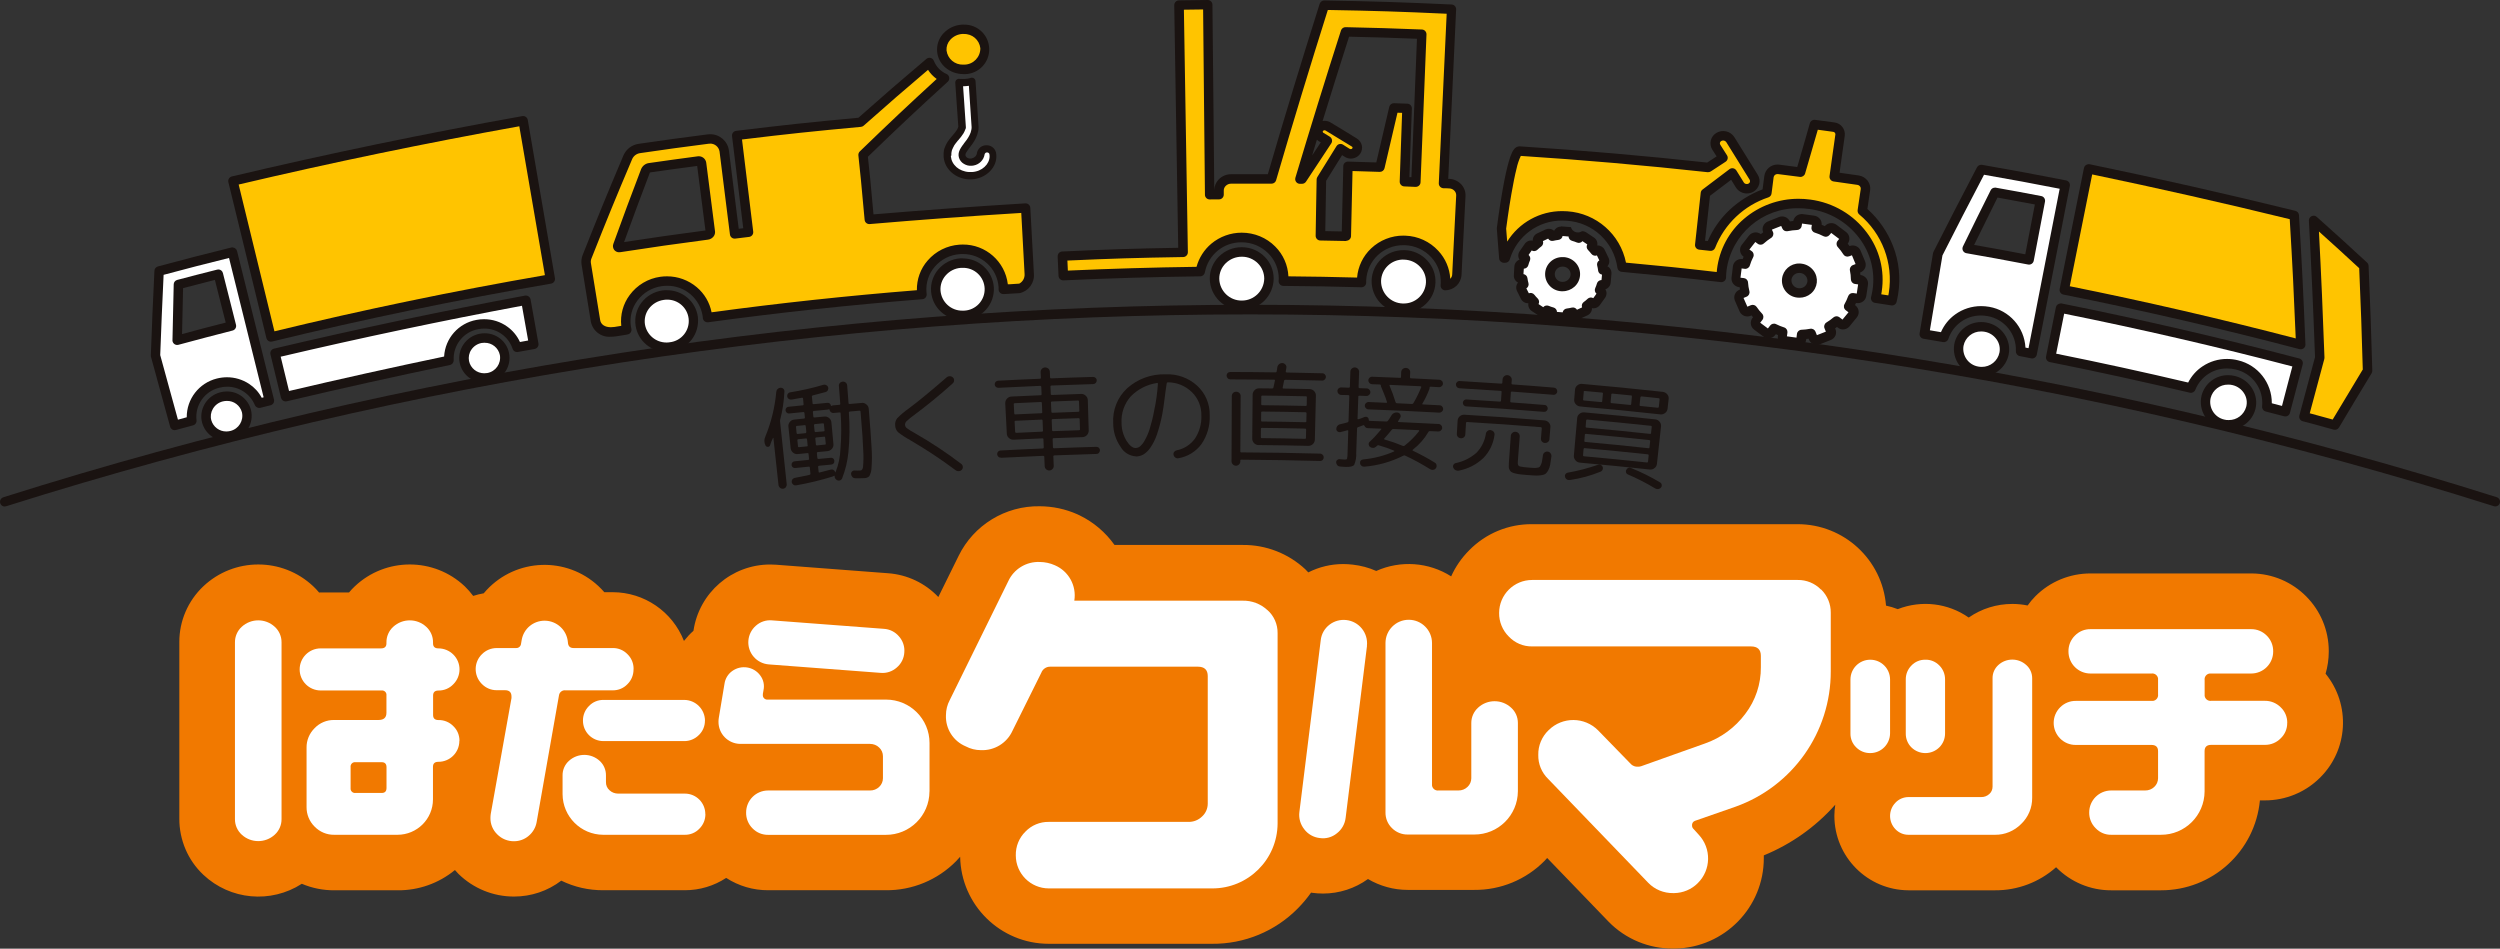 <?xml version="1.0" encoding="UTF-8"?><svg id="_レイヤー_2" xmlns="http://www.w3.org/2000/svg" viewBox="0 0 383.69 145.6"><rect x="0" y="0" width="383.69" height="145.6" fill="#333333" stroke="none"/><defs><style>.cls-1{fill:#fff;}.cls-2{fill:#ffc400;}.cls-3{fill:#f17900;}.cls-4{fill:#1a1311;}</style></defs><g id="_レイヤー_1-2"><g id="_グループ_11719"><path id="_パス_1911" class="cls-3" d="m356.91,103.44c.33-1.12.5-2.28.5-3.45.03-6.59-5.29-11.95-11.87-11.98-.02,0-.04,0-.05,0h-24.66c-3.17,0-6.2,1.25-8.44,3.49-.44.44-.84.92-1.2,1.43-.77-.16-1.55-.24-2.34-.24-2.4,0-4.73.72-6.7,2.09-3.18-2.23-7.27-2.71-10.89-1.29-.58-.23-1.19-.41-1.8-.54-.57-7.07-6.48-12.5-13.57-12.5h-40.76c-3.62-.03-7.09,1.41-9.63,3.99-1.16,1.16-2.11,2.52-2.78,4.02-3.45-2.19-7.77-2.5-11.5-.83-1.14-.51-2.36-.83-3.6-.97-.49-.06-.98-.09-1.48-.09-1.86,0-3.69.44-5.35,1.28-.16-.16-.3-.33-.46-.48-2.61-2.43-6.05-3.77-9.62-3.73h-19.66c-1.37-1.93-3.2-3.49-5.33-4.53-.13-.07-.27-.13-.4-.19-1.81-.8-3.76-1.21-5.74-1.22-5.28-.09-10.14,2.88-12.46,7.62l-3.11,6.31c-2.03-2.14-4.78-3.44-7.72-3.65l-17.23-1.31c-.29-.02-.58-.03-.86-.03-5.9,0-10.91,4.33-11.77,10.17-.53.47-1.02,1-1.46,1.56-1.76-4.5-6.09-7.47-10.92-7.48h-1.3c-.29-.33-.59-.64-.91-.94-4.91-4.57-12.6-4.29-17.17.62-.15.16-.29.32-.43.49-.55.09-1.09.23-1.62.4-.39-.53-.83-1.02-1.3-1.48-4.73-4.46-12.13-4.46-16.86,0-.32.3-.61.61-.89.95h-4.33c-.09,0-.18,0-.27.01-.28-.34-.58-.66-.9-.96-4.73-4.46-12.13-4.46-16.86,0-2.36,2.23-3.7,5.33-3.69,8.58v27.12c0,3.24,1.32,6.35,3.68,8.57,4.12,3.89,10.36,4.46,15.12,1.39,1.58.67,3.28,1.01,5,1h9.7c3.21.03,6.32-1.07,8.8-3.11.18.2.36.41.55.6,2.28,2.23,5.34,3.48,8.53,3.47,2.61,0,5.16-.85,7.24-2.44,2,.98,4.2,1.48,6.42,1.47h12.54c2.26,0,4.46-.65,6.35-1.89,1.92,1.24,4.15,1.9,6.44,1.89h18.05c4.06.04,7.95-1.57,10.8-4.46.22-.22.41-.45.62-.68.13,7.42,6.18,13.36,13.6,13.36h25.05c4.95.05,9.71-1.91,13.18-5.44.74-.75,1.42-1.56,2.03-2.42.07.01.13.03.2.04.54.07,1.09.11,1.63.11h0c2.48,0,4.89-.78,6.9-2.23,1.85,1.09,3.96,1.67,6.11,1.67h10.18c4.06.04,7.96-1.57,10.81-4.46.14-.14.26-.29.4-.44l9.45,9.8c2.6,2.65,6.17,4.13,9.89,4.1h.34c7.56-.16,13.59-6.34,13.57-13.9,0-.13,0-.27,0-.4,4.2-1.72,7.96-4.38,10.97-7.78-.09.56-.13,1.13-.14,1.69,0,6.31,5.09,11.43,11.4,11.45h13.27c3.45.02,6.79-1.25,9.36-3.54,2.23,2.27,5.28,3.55,8.46,3.54h7.62c7.87.02,14.46-5.96,15.2-13.8h.78c3.13,0,6.14-1.22,8.38-3.42,4.41-4.29,4.81-11.25.92-16.02h-.01Z"/><g id="_グループ_11706"><g id="_グループ_11701"><path id="_パス_1912" class="cls-1" d="m97.24,102.69c.02-.86-.32-1.69-.94-2.29-.59-.61-1.4-.95-2.24-.94h-6.03c-.55,0-.84-.29-.87-.87-.14-1.87-1.69-3.32-3.57-3.33-1.74,0-3.22,1.23-3.52,2.94l-.1.58c-.03.4-.37.71-.78.68-.02,0-.03,0-.05,0h-2.9c-.85,0-1.67.33-2.27.94-1.27,1.23-1.29,3.26-.06,4.53.02.02.04.04.06.06.6.61,1.42.95,2.27.94h1.25c.68,0,1.01.32,1.01.97v.24l-3.18,17.76c-.03.21-.05.42-.05.63-.02.96.37,1.88,1.06,2.54.68.68,1.6,1.05,2.56,1.04.82,0,1.62-.29,2.24-.82.65-.54,1.09-1.29,1.23-2.12l3.43-19.45c.07-.49.52-.84,1.01-.77,0,0,0,0,0,0h7.25c.85.01,1.66-.33,2.24-.94.62-.6.95-1.43.94-2.29Z"/><path id="_パス_1913" class="cls-1" d="m108.25,124.94c0-1.73-1.4-3.14-3.13-3.14h-10.24c-.49,0-.97-.17-1.33-.51-.37-.32-.57-.79-.55-1.28v-1.01c.01-.84-.34-1.65-.96-2.22-1.34-1.23-3.39-1.23-4.73,0-.63.57-.98,1.38-.97,2.22v2.89c.02,3.43,2.8,6.21,6.23,6.23h12.55c.84.01,1.65-.33,2.22-.94.6-.59.93-1.4.92-2.24Z"/><path id="_パス_1914" class="cls-1" d="m108.2,110.6c-.02-1.75-1.43-3.17-3.19-3.18h-12.4c-.84-.01-1.65.33-2.22.94-.6.59-.93,1.4-.92,2.24,0,1.73,1.39,3.13,3.12,3.14,0,0,0,0,.01,0h12.4c.84.01,1.65-.32,2.25-.92.61-.58.95-1.38.94-2.22Z"/></g><g id="_グループ_11702"><path id="_パス_1915" class="cls-1" d="m142.66,121.46v-7.43c0-3.68-2.99-6.66-6.68-6.66-.01,0-.02,0-.03,0h-18.1c-.37.05-.72-.21-.77-.58,0-.06,0-.13,0-.19v-.1l.1-.58c.17-.79-.01-1.62-.51-2.27-1-1.35-2.9-1.65-4.27-.68-.66.46-1.1,1.18-1.21,1.98l-.87,5.21c-.03.19-.05.39-.05.58-.03,1.87,1.46,3.4,3.33,3.43.03,0,.06,0,.1,0h19.83c.52,0,1.03.19,1.4.56.37.34.58.82.58,1.33v3.38c0,.5-.21.99-.58,1.33-.37.36-.88.56-1.4.55h-15.64c-1.87,0-3.38,1.51-3.38,3.38h0c-.02.91.34,1.8.99,2.44.63.65,1.49,1,2.39.99h18.05c3.69.02,6.69-2.95,6.71-6.64,0,0,0-.01,0-.02h0Z"/><path id="_パス_1916" class="cls-1" d="m138.79,100.13c.08-.9-.22-1.79-.82-2.46-.58-.69-1.42-1.11-2.32-1.16l-17.18-1.3c-.9-.08-1.79.22-2.46.82-1.41,1.23-1.56,3.37-.33,4.78.59.68,1.42,1.09,2.31,1.16l17.18,1.3c.9.08,1.79-.22,2.46-.82.69-.58,1.11-1.42,1.16-2.31Z"/></g><g id="_グループ_11703"><path id="_パス_1917" class="cls-1" d="m209.79,99.12c.22-1.97-1.21-3.75-3.18-3.96-.91-.1-1.83.15-2.56.71-.76.58-1.25,1.44-1.35,2.39l-3.28,26.4c-.11.93.16,1.87.75,2.61.57.76,1.44,1.25,2.39,1.35.93.14,1.88-.12,2.61-.72.75-.57,1.24-1.43,1.35-2.37l3.28-26.4Z"/><path id="_パス_1918" class="cls-1" d="m232.96,121.42v-10.47c0-.89-.37-1.74-1.04-2.34-1.43-1.32-3.64-1.32-5.07,0-.66.6-1.04,1.45-1.04,2.34v8.49c0,.5-.21.99-.58,1.33-.37.36-.88.56-1.4.55h-3.04c-.49.07-.95-.28-1.01-.77-.01-.08-.01-.16,0-.24v-21.62c0-1.97-1.6-3.57-3.57-3.57s-3.57,1.6-3.57,3.57v26.01c-.01.9.34,1.76.99,2.39.64.65,1.53,1.01,2.44.99h10.18c3.69.02,6.69-2.95,6.71-6.64,0,0,0-.01,0-.02h0Z"/></g><g id="_グループ_11704"><path id="_パス_1919" class="cls-1" d="m290.08,112.54v-8.25c0-1.68-1.36-3.04-3.04-3.04s-3.04,1.36-3.04,3.04v8.25c-.02.82.3,1.61.89,2.17.57.57,1.34.88,2.15.87,1.68,0,3.03-1.36,3.04-3.04h0Z"/><path id="_パス_1920" class="cls-1" d="m311.89,122.43v-18.34c0-.77-.32-1.5-.89-2.01-1.22-1.13-3.1-1.13-4.32,0-.56.52-.88,1.24-.87,2.01v16.65c0,.43-.18.85-.51,1.13-.34.31-.78.47-1.23.46h-11.15c-.75,0-1.48.3-2,.85-1.12,1.14-1.12,2.96,0,4.1.52.54,1.25.85,2,.84h13.27c1.51.02,2.95-.59,4.01-1.66,1.1-1.05,1.71-2.51,1.69-4.03Z"/><path id="_パス_1921" class="cls-1" d="m298.52,112.54v-8.25c.01-.8-.3-1.58-.87-2.15-.57-.59-1.35-.92-2.17-.89-.8-.01-1.57.31-2.12.89-.57.57-.88,1.34-.87,2.15v8.25c-.02.81.29,1.6.87,2.17,1.2,1.17,3.11,1.16,4.29-.02.57-.57.88-1.34.87-2.15Z"/></g><path id="_パス_1922" class="cls-1" d="m351.04,110.94c.01-.9-.35-1.77-1.01-2.39-.64-.64-1.51-1-2.41-.99h-8.25c-.49.07-.95-.28-1.01-.77-.01-.08-.01-.16,0-.24v-2.17c-.07-.49.27-.94.76-1.01.08-.01.17-.01.25,0h6.13c1.87,0,3.38-1.51,3.38-3.38.02-.91-.34-1.8-.99-2.44-.63-.64-1.49-1-2.39-.99h-24.66c-.9-.01-1.76.34-2.39.99-.65.64-1.01,1.52-.99,2.44,0,1.87,1.51,3.38,3.38,3.38h9.36c.49-.07.94.27,1.01.76.01.08.01.17,0,.25v2.17c.07.49-.27.95-.77,1.02-.08.01-.16.01-.24,0h-11.58c-.91-.02-1.8.34-2.44.99-1.32,1.32-1.32,3.46,0,4.78.64.65,1.52,1.01,2.44.99h11.58c.67,0,1.01.32,1.01.96v4.15c0,.5-.21.99-.58,1.33-.37.36-.88.56-1.4.55h-5.21c-1.87,0-3.38,1.51-3.38,3.38-.01.91.35,1.78.99,2.41.62.66,1.49,1.03,2.39,1.01h7.62c3.69.02,6.69-2.96,6.71-6.65,0-.02,0-.04,0-.06v-6.13c0-.64.34-.96,1.01-.96h8.25c.91.01,1.78-.35,2.41-.99.66-.62,1.03-1.49,1.01-2.39Z"/><g id="_グループ_11705"><path id="_パス_1923" class="cls-1" d="m43.21,125.71v-27.12c.01-.91-.37-1.78-1.04-2.39-1.43-1.32-3.63-1.32-5.07,0-.67.61-1.05,1.48-1.04,2.39v27.12c-.01.91.37,1.78,1.04,2.39,1.43,1.32,3.64,1.32,5.07,0,.67-.61,1.05-1.48,1.04-2.39Z"/><path id="_パス_1924" class="cls-1" d="m70.52,113.69c0-.85-.33-1.66-.94-2.24-.6-.62-1.43-.96-2.29-.94-.55,0-.82-.26-.82-.77v-2.99c0-.51.27-.77.82-.77.87.01,1.7-.34,2.29-.97,1.26-1.26,1.26-3.29,0-4.55-.61-.61-1.44-.95-2.3-.95-.55,0-.82-.26-.82-.77v-.15c.01-.91-.37-1.78-1.04-2.39-1.43-1.32-3.63-1.32-5.07,0-.67.61-1.05,1.48-1.04,2.39v.15c0,.51-.28.77-.82.77h-9.27c-1.79,0-3.23,1.45-3.23,3.23s1.45,3.23,3.23,3.23h9.32c.37-.05.72.21.77.58,0,.06,0,.13,0,.19v2.65c0,.74-.4,1.11-1.21,1.11h-6.8c-1.14-.02-2.23.43-3.02,1.26-.8.79-1.25,1.87-1.23,2.99v9.12c-.01,1.12.43,2.2,1.23,2.99.79.82,1.88,1.28,3.02,1.26h9.7c3,0,5.45-2.42,5.45-5.43,0,0,0-.02,0-.03v-4.97c0-.51.27-.77.82-.77,1.77.01,3.22-1.42,3.23-3.19,0-.01,0-.03,0-.04h0Zm-11.2,7.24c0,.51-.24.77-.73.77h-4.01c-.37.05-.72-.2-.77-.58,0-.06,0-.13,0-.19v-3.18c-.05-.37.2-.72.57-.77.07,0,.13,0,.2,0h4.01c.48,0,.73.26.73.77v3.18Z"/></g><path id="_パス_1925" class="cls-1" d="m194.52,93.64c-1.03-.96-2.39-1.48-3.8-1.45h-25.84c.37-2.28-.85-4.51-2.97-5.43-.73-.33-1.52-.5-2.32-.51-2.07-.09-3.99,1.08-4.85,2.96l-8.98,18.24c-.38.71-.58,1.51-.58,2.32-.09,2.07,1.12,3.98,3.04,4.78.71.38,1.51.58,2.32.58,2.07.09,3.99-1.08,4.85-2.97l4.42-8.9c.21-.57.76-.95,1.37-.94h22.66c1.01,0,1.52.48,1.52,1.45v19.55c0,.76-.31,1.48-.87,1.99-.56.55-1.32.85-2.1.83h-21.43c-1.35-.02-2.65.52-3.58,1.49-.98.96-1.51,2.28-1.48,3.65,0,2.8,2.27,5.07,5.07,5.07h25.05c5.53.03,10.03-4.43,10.06-9.96,0-.01,0-.02,0-.04v-29.18c.02-1.35-.55-2.65-1.56-3.54Z"/><path id="_パス_1926" class="cls-1" d="m279.48,90.49c-.94-.97-2.24-1.5-3.58-1.48h-40.75c-2.8,0-5.07,2.27-5.07,5.06h0c-.02,1.36.52,2.67,1.48,3.62.93.99,2.23,1.54,3.58,1.52h33.59c1.01,0,1.52.48,1.52,1.45v1.74c.02,2.59-.82,5.11-2.39,7.16-1.57,2.11-3.74,3.7-6.22,4.56l-4.7,1.67-5.07,1.81c-.16.05-.34.08-.51.07-.37.02-.74-.11-1.01-.36l-5.07-5.21c-2.09-2.11-5.49-2.13-7.6-.04,0,0,0,0,0,0-1.04.99-1.62,2.37-1.59,3.8-.03,1.39.52,2.72,1.52,3.69l15.35,15.93c1,1.04,2.39,1.61,3.84,1.59h.14c1.36-.02,2.66-.56,3.62-1.52,2.07-2.03,2.13-5.35.14-7.46l-.79-.87c-.14-.13-.22-.31-.22-.51-.04-.31.14-.62.44-.73l6.23-2.17c8.78-3.13,14.64-11.45,14.62-20.78v-8.98c.02-1.35-.52-2.65-1.49-3.59Z"/></g><g id="_グループ_11708"><g id="_グループ_11707"><path id="_パス_1927" class="cls-4" d="m119.79,59.5c.16,0,.32.05.43.16.12.11.18.26.17.42-.07,1.46-.28,2.92-.65,4.34-.02.09-.03.18-.02.26.41,3.85.61,5.78,1.02,9.63.02.17-.03.33-.13.46-.1.14-.25.22-.42.24-.35.03-.66-.22-.71-.57-.31-2.89-.47-4.34-.78-7.22-.01-.02-.05-.04-.05-.03-.19.38-.35.77-.47,1.17-.05.14-.19.23-.34.22-.15,0-.29-.08-.35-.21-.22-.42-.24-.91-.04-1.34.91-2.2,1.48-4.53,1.69-6.9.02-.16.09-.32.21-.43.12-.12.28-.19.45-.2Zm12.45,2.33c.27-.02.53.06.73.24.21.16.34.4.36.66.21,2.53.36,4.48.43,5.87.08,1.05.08,2.1,0,3.15,0,.46-.12.92-.34,1.33-.2.19-.46.3-.74.3-.36.03-.84.02-1.41.02-.17,0-.32-.06-.44-.18-.12-.12-.19-.28-.21-.44-.02-.15.03-.3.14-.41.1-.11.24-.17.39-.16.31.02.62.02.93,0,.18-.02.31-.19.37-.52.08-.82.09-1.64.04-2.45-.04-1.31-.17-3.22-.39-5.74-.01-.14-.02-.2-.03-.34,0-.07-.05-.13-.12-.13-.01,0-.02,0-.03,0l-1.49.13c-.08,0-.14.06-.15.13,0,.01,0,.02,0,.03.15,2.03.13,4.06-.07,6.08-.13,1.38-.46,2.73-.96,4.01-.06.15-.18.27-.33.32-.15.05-.32.04-.46-.04-.24-.12-.38-.36-.37-.62,0-.05-.03-.07-.08-.05-.06.04-.13.08-.2.11-1.84.57-3.72,1.03-5.62,1.36-.15.03-.3,0-.42-.09-.13-.09-.22-.22-.26-.37-.03-.14,0-.29.08-.42.08-.13.21-.22.36-.26,1-.22,1.85-.34,2.31-.48.08-.02.14-.1.12-.18-.04-.37-.06-.56-.09-.93-.01-.1-.06-.15-.15-.14-.83.08-1.25.13-2.08.21-.27.04-.53-.15-.57-.42,0-.01,0-.03,0-.04-.02-.14.02-.28.11-.39.09-.11.22-.17.36-.18.83-.09,1.25-.13,2.08-.21.07,0,.13-.05.13-.12,0-.01,0-.02,0-.03-.03-.31-.05-.47-.08-.78,0-.09-.06-.13-.15-.12l-1.3.13c-.08.01-.13.01-.21.02-.26.03-.52-.05-.72-.22-.2-.16-.33-.4-.36-.66-.14-1.33-.21-2-.35-3.33-.03-.26.05-.52.22-.72.16-.21.4-.34.66-.36.61-.06.92-.1,1.52-.16.07,0,.13-.05.13-.11,0-.01,0-.03,0-.04-.03-.28-.04-.43-.07-.71-.01-.1-.06-.15-.16-.14-.86.09-1.3.13-2.16.22-.14.02-.28-.02-.39-.11-.22-.19-.25-.51-.08-.74.09-.11.22-.17.36-.18.87-.09,1.3-.13,2.17-.22.07,0,.13-.05.13-.12,0-.01,0-.02,0-.04-.04-.35-.05-.53-.08-.88,0-.08-.07-.14-.14-.13-.01,0-.02,0-.03,0-.36.05-.89.17-1.56.28-.16.03-.32,0-.45-.09-.13-.08-.22-.21-.25-.36-.03-.15,0-.3.09-.42.09-.13.22-.22.38-.24,1.7-.27,3.39-.65,5.04-1.14.15-.05.32-.04.47.04.14.06.25.18.3.33.05.15.03.31-.04.44-.07.14-.2.25-.35.29-.44.14-1.16.28-1.98.52-.08.02-.14.1-.12.19.04.41.06.62.1,1.03,0,.09.07.13.17.12.83-.08,1.25-.12,2.08-.2.26-.05.51.12.56.39,0,.01,0,.02,0,.03,0,.05.05.07.11.04.08-.04.17-.07.26-.08.37-.04.56-.05.93-.08.1,0,.15-.06.14-.15-.09-1.11-.15-2.04-.21-2.74-.02-.16.03-.33.14-.45.23-.26.63-.3.9-.08.13.1.21.25.23.42.06.69.12,1.61.21,2.73,0,.1.06.15.15.14.76-.07,1.14-.1,1.9-.16Zm-8.49,4.47c-.04-.37-.05-.55-.09-.91-.01-.1-.06-.15-.16-.14l-1.19.12c-.07,0-.14.05-.14.13,0,.01,0,.03,0,.04.04.37.06.55.09.92,0,.08.06.14.13.14.01,0,.03,0,.04,0l1.19-.12c.09-.01.13-.07.12-.17Zm.2,2.05c-.04-.37-.05-.55-.09-.92-.01-.1-.06-.15-.15-.14-.48.05-.72.07-1.19.12-.08,0-.14.05-.14.13,0,.01,0,.03,0,.04.04.37.06.55.09.91,0,.08.05.14.13.14.01,0,.03,0,.04,0,.47-.05.71-.07,1.19-.12.1-.01.14-.06.13-.17h0Zm.98-3.09c.04.37.05.55.09.91,0,.08.06.14.14.14.01,0,.02,0,.04,0l1.22-.11c.09-.01.14-.07.12-.17-.04-.36-.05-.55-.09-.92-.01-.1-.06-.15-.15-.14-.49.05-.74.07-1.23.12-.08,0-.14.06-.14.14,0,.01,0,.02,0,.03h0Zm.2,2.05c.04.36.05.55.09.91,0,.08.05.14.13.14.01,0,.03,0,.04,0,.49-.05.73-.07,1.22-.12.09,0,.14-.06.12-.17-.04-.36-.05-.55-.09-.91-.01-.1-.06-.15-.15-.14-.49.05-.73.07-1.22.12-.08,0-.14.06-.14.14,0,.01,0,.02,0,.04h0Zm3.11,5.14c.46-1.14.71-2.35.75-3.58.15-1.82.16-3.64.02-5.46,0-.08-.06-.12-.17-.11l-.9.08c-.15.02-.29-.03-.41-.12-.12-.09-.2-.23-.22-.38,0-.07-.05-.09-.13-.06-.06.03-.12.04-.19.05-.83.08-1.24.12-2.08.2-.08,0-.14.05-.15.13,0,.01,0,.03,0,.04.03.28.04.43.07.71,0,.09.07.13.17.12l1.51-.14c.26-.03.53.05.73.23.21.16.34.4.36.66.12,1.34.19,2,.31,3.34.03.26-.06.52-.23.72-.17.2-.41.33-.67.36l-1.5.14c-.1.01-.15.06-.14.16.03.3.04.45.07.75,0,.08.06.14.13.15.01,0,.03,0,.04,0,.75-.07,1.12-.11,1.88-.18.27-.04.52.14.56.41,0,.02,0,.04,0,.06.02.14-.02.28-.11.39-.09.11-.22.17-.36.18-.75.07-1.12.11-1.87.18-.08,0-.14.06-.15.14,0,.01,0,.02,0,.04.03.3.05.45.08.75.01.1.07.13.17.1.68-.19,1.29-.33,1.69-.44.14-.04.3-.02.42.06.13.07.22.19.24.33,0,.02.01.03.02.03.02,0,.04,0,.05-.02h0Z"/><path id="_パス_1928" class="cls-4" d="m139.7,67.55c-.66-.35-1.28-.75-1.86-1.21-.28-.27-.44-.64-.45-1.02-.05-.4.06-.8.3-1.12.55-.56,1.15-1.07,1.79-1.51,1.82-1.36,3.75-3,5.8-4.77.14-.12.32-.19.5-.18.18,0,.35.07.48.2.12.11.19.28.17.45,0,.18-.09.34-.22.46-2.03,1.83-4.01,3.43-5.82,4.78-.44.31-.86.65-1.26,1.02-.15.15-.24.35-.23.57.02.2.12.37.28.49.39.28.79.54,1.22.76,2.48,1.42,4.87,3,7.14,4.73.13.1.21.25.23.42.02.17-.03.33-.14.46-.12.14-.29.22-.46.23-.18.02-.36-.03-.5-.14-2.23-1.67-4.56-3.21-6.97-4.61Z"/><path id="_パス_1929" class="cls-4" d="m153.61,70.24c-.15,0-.29-.04-.39-.15-.11-.1-.17-.23-.18-.38-.02-.3.21-.55.51-.57,0,0,0,0,0,0,2.6-.14,3.89-.2,6.49-.31.08,0,.14-.05.15-.12,0-.01,0-.03,0-.04-.02-.5-.03-.75-.05-1.26,0-.09-.06-.14-.16-.13-1.65.07-2.47.1-4.11.19-.13,0-.19,0-.31.01-.26.02-.52-.08-.71-.25-.2-.17-.32-.41-.33-.67-.1-1.86-.14-2.8-.24-4.66-.01-.26.08-.52.26-.71.18-.2.42-.32.69-.33,1.79-.09,2.69-.13,4.48-.2.11,0,.15-.06.15-.15-.02-.46-.03-.68-.05-1.14,0-.08-.05-.14-.12-.15-.01,0-.03,0-.04,0-2.56.11-3.85.17-6.41.3-.15.01-.29-.04-.4-.14-.11-.1-.17-.23-.18-.38,0-.14.04-.28.14-.39.1-.11.24-.17.38-.18,2.57-.14,3.85-.19,6.42-.3.08,0,.15-.05.15-.12,0-.01,0-.03,0-.04-.02-.35-.02-.51-.04-.86-.01-.19.06-.37.19-.5.13-.13.3-.21.49-.22.18,0,.36.06.5.18.14.12.23.3.23.49.01.35.02.52.04.86,0,.1.06.15.17.15,2.57-.1,3.85-.15,6.43-.22.15,0,.29.05.39.15.11.1.17.23.17.38.01.3-.23.56-.53.57,0,0,0,0,0,0-2.57.08-3.85.12-6.42.22-.08,0-.15.05-.15.13,0,.01,0,.02,0,.04.02.46.03.68.05,1.14,0,.09.06.14.17.14,1.79-.07,2.69-.1,4.48-.16.27-.01.52.08.71.27.2.17.31.42.32.68.06,1.86.08,2.8.14,4.67,0,.54-.42.99-.96,1.01-1.77.06-2.66.09-4.43.16-.1,0-.15.06-.15.15.02.5.03.75.05,1.25,0,.08.05.14.12.15.01,0,.03,0,.04,0,2.6-.1,3.89-.15,6.49-.22.14,0,.28.04.39.14.11.1.17.23.17.38,0,.14-.05.28-.14.39-.09.11-.23.18-.38.18-2.59.08-3.89.12-6.48.22-.08,0-.14.05-.15.13,0,.01,0,.02,0,.04.02.57.04.86.06,1.43.01.19-.06.37-.19.5-.26.27-.69.29-.97.04-.14-.12-.22-.3-.23-.49-.02-.57-.04-.86-.06-1.43,0-.08-.05-.14-.13-.15-.01,0-.02,0-.04,0-2.59.11-3.88.17-6.47.3Zm1.98-8.2c.03.57.04.85.07,1.41,0,.08.05.15.13.15.01,0,.02,0,.04,0,1.59-.08,2.39-.11,3.98-.18.08,0,.14-.05.15-.12,0-.01,0-.03,0-.04-.02-.57-.03-.85-.06-1.41,0-.08-.05-.15-.13-.15-.01,0-.02,0-.04,0-1.6.07-2.4.1-3.99.18-.08,0-.15.05-.15.13,0,.01,0,.02,0,.03h0Zm.37,4.39c1.59-.08,2.38-.11,3.96-.18.08,0,.14-.04.15-.12,0-.01,0-.03,0-.04-.03-.61-.04-.92-.06-1.54,0-.08-.05-.15-.13-.15-.01,0-.02,0-.04,0-1.59.07-2.39.11-3.97.18-.11,0-.16.06-.15.16.03.61.05.92.08,1.53,0,.08.05.15.13.15.01,0,.02,0,.03,0h0Zm9.49-4.96c-1.6.05-2.4.08-4,.15-.08,0-.15.05-.15.12,0,.01,0,.02,0,.04.02.57.03.85.06,1.42,0,.08.04.14.12.15.01,0,.03,0,.04,0,1.59-.06,2.39-.09,3.98-.15.08,0,.15-.05.15-.12,0-.01,0-.03,0-.04-.02-.57-.03-.85-.05-1.41.01-.08-.04-.15-.12-.16-.01,0-.03,0-.04,0h0Zm.3,4.4c-.02-.61-.03-.92-.05-1.54,0-.08-.05-.14-.12-.15-.01,0-.03,0-.04,0-1.59.05-2.39.08-3.98.14-.08,0-.14.05-.15.12,0,.01,0,.03,0,.04.02.61.04.92.06,1.54,0,.1.06.15.16.15,1.59-.06,2.38-.09,3.97-.14.08,0,.15-.05.15-.12,0-.01,0-.03,0-.04h0Z"/><path id="_パス_1930" class="cls-4" d="m174.32,70.04c-.97-.06-1.85-.61-2.33-1.45-.75-1.07-1.15-2.35-1.14-3.66-.12-2.01.66-3.97,2.14-5.34,1.61-1.44,3.72-2.21,5.88-2.14,1.79-.09,3.54.54,4.87,1.75,1.27,1.17,1.97,2.83,1.92,4.55.07,1.58-.38,3.13-1.28,4.43-.85,1.14-2.11,1.91-3.52,2.15-.17.04-.34,0-.48-.11-.14-.1-.24-.25-.27-.42-.04-.15,0-.32.09-.44.1-.13.24-.22.4-.25,1.12-.22,2.12-.86,2.79-1.79.7-1.05,1.04-2.3.99-3.56.03-1.34-.49-2.63-1.45-3.57-.99-.97-2.32-1.52-3.71-1.51-.08,0-.14.06-.16.16-.27,1.66-.41,3.33-.67,4.68-.2,1.09-.49,2.17-.85,3.23-.24.7-.58,1.37-1,1.98-.28.42-.65.78-1.08,1.04-.35.19-.74.29-1.13.29Zm3.25-11.26c-1.53.23-2.94.95-4.02,2.05-.99,1.12-1.5,2.58-1.42,4.07,0,.97.26,1.92.76,2.75.48.75.95,1.12,1.41,1.11.23-.01.46-.09.64-.23.3-.25.55-.56.73-.91.31-.55.57-1.12.76-1.73.29-.94.53-1.89.7-2.85.3-1.36.49-2.75.58-4.14,0-.1-.05-.14-.14-.12Z"/><path id="_パス_1931" class="cls-4" d="m188.81,58.22c-.15,0-.29-.06-.39-.17-.22-.22-.23-.58,0-.8,0,0,0,0,0,0,.11-.11.26-.16.41-.16,2.77.01,4.16.02,6.93.06.09,0,.16-.05.18-.14.01-.06.03-.17.05-.32s.04-.25.05-.32c.05-.39.4-.67.79-.65.18.01.34.1.46.24.12.13.17.31.14.48-.01.06-.03.15-.05.28s-.04.23-.05.29c0,.04,0,.07.03.1.03.03.07.05.11.06,2.19.04,3.28.06,5.47.12.15,0,.3.06.4.18.1.1.16.25.15.39,0,.15-.07.3-.18.4-.11.1-.25.16-.4.15-2.26-.06-3.4-.08-5.66-.12-.09,0-.17.06-.18.15-.02.1-.06.27-.1.51s-.08.42-.11.54c-.02.09.02.14.12.14,1.61.03,2.42.04,4.02.08.54.02.97.47.96,1.01-.07,2.7-.1,4.04-.16,6.74,0,.26-.11.51-.3.69-.18.18-.43.28-.7.28-2.92-.07-4.38-.09-7.29-.12h-.35c-.26,0-.51-.11-.69-.3-.18-.19-.29-.44-.28-.7.02-2.7.04-4.05.06-6.74,0-.26.11-.51.3-.69.18-.19.44-.29.7-.28l2.01.02c.09,0,.16-.05.18-.14.05-.22.12-.6.23-1.07.02-.09-.02-.14-.12-.14-2.7-.02-4.04-.03-6.73-.04Zm.43,2.09c.27-.25.7-.25.97,0,.13.13.21.3.2.49-.02,3.4-.03,5.09-.05,8.49,0,.09.05.14.16.14,4.84.03,7.26.07,12.09.19.15,0,.29.07.39.18.22.22.21.58-.01.8-.11.11-.25.16-.4.15-4.84-.12-7.27-.16-12.11-.2-.05-.01-.11.02-.12.08,0,.01,0,.03,0,.04v.14c0,.18-.07.35-.2.47-.25.26-.67.27-.93.01,0,0-.01-.01-.02-.02-.13-.12-.2-.3-.2-.47.02-4,.02-6,.04-10.01,0-.18.07-.36.2-.49h0Zm11.18.51c-2.67-.06-4.01-.08-6.68-.11-.1,0-.16.04-.16.14,0,.47,0,.71-.01,1.18-.01.08.04.15.12.16.01,0,.03,0,.04,0,2.67.03,3.99.05,6.66.11.08.01.15-.04.16-.12,0-.01,0-.02,0-.04.01-.47.01-.7.02-1.18,0-.09-.05-.14-.16-.14h0Zm.07,3.82c.01-.48.02-.73.03-1.21.01-.08-.04-.15-.11-.16-.01,0-.03,0-.04,0-2.66-.06-3.99-.08-6.65-.11-.08-.01-.15.04-.16.12,0,.01,0,.03,0,.04,0,.48,0,.73-.01,1.21-.01.08.04.15.12.16.01,0,.03,0,.04,0,2.65.03,3.98.05,6.63.11.07.01.15-.04.16-.11,0-.01,0-.03,0-.04Zm-.06,2.56c.01-.5.02-.76.03-1.26.01-.08-.04-.15-.12-.16-.01,0-.03,0-.04,0-2.65-.06-3.97-.08-6.62-.11-.08-.01-.15.04-.16.12,0,.01,0,.02,0,.03,0,.51,0,.76-.01,1.26-.01.08.04.15.12.16.01,0,.03,0,.04,0,2.64.03,3.96.05,6.61.11.11,0,.15-.04.16-.15h0Z"/><path id="_パス_1932" class="cls-4" d="m205.83,60.62c-.32-.02-.57-.29-.57-.61,0-.15.07-.3.18-.4.11-.1.26-.16.42-.15l1.15.04c.08.01.15-.04.16-.11,0-.01,0-.03,0-.04.03-.93.05-1.39.08-2.31,0-.18.08-.35.21-.46.13-.13.31-.2.49-.19.37.02.66.33.64.7-.03.93-.05,1.39-.08,2.32-.01.08.04.15.12.16.01,0,.03,0,.04,0,.43.01.65.02,1.08.04.16,0,.31.07.41.19.11.11.17.25.16.4,0,.16-.07.3-.19.41-.12.11-.27.17-.43.16-.43-.01-.64-.02-1.07-.04-.11,0-.16.04-.16.13-.05,1.36-.07,2.03-.12,3.39,0,.08.05.11.14.09.32-.1.64-.21.94-.35.14-.05.29-.04.41.03.13.06.21.19.22.33,0,.01,0,.03,0,.04,0,.01,0,.03.01.04-.01.07.04.15.11.16.01,0,.03,0,.04,0,1.02.04,1.54.06,2.56.1.09,0,.18-.04.23-.11.2-.27.38-.55.55-.84.1-.17.26-.3.44-.37.18-.08.38-.09.58-.04.16.05.28.16.35.31.07.15.06.33-.03.47-.03.06-.09.14-.16.27-.04.09-.1.18-.16.27-.02.02-.03.05-.01.08.02.03.05.04.08.04,2.45.11,3.68.17,6.13.3.16,0,.31.08.41.2.11.11.16.26.15.41,0,.15-.08.29-.2.39-.12.11-.27.16-.43.15-.5-.03-.75-.04-1.26-.06-.09,0-.18.04-.22.13-.61,1.05-1.43,1.98-2.39,2.72-.07.06-.07.12,0,.16,1.16.55,2.28,1.16,3.37,1.83.14.08.24.22.27.37.03.16,0,.33-.09.46-.08.14-.23.24-.39.27-.16.04-.33.01-.47-.07-1.25-.78-2.54-1.49-3.88-2.11-.08-.04-.17-.04-.24,0-1.87.95-3.91,1.53-6,1.7-.15.02-.31-.02-.43-.12-.13-.09-.22-.23-.24-.39-.03-.14,0-.29.09-.4.09-.12.23-.19.38-.2,1.64-.15,3.24-.56,4.74-1.22.02,0,.04-.03.05-.06,0-.02,0-.05-.02-.06-.78-.33-1.58-.6-2.39-.83-.08-.03-.17,0-.23.06-.06.06-.09.09-.16.15-.13.12-.29.19-.46.19-.17,0-.34-.05-.48-.16-.12-.09-.19-.23-.2-.38-.01-.15.05-.3.16-.4.63-.59,1.21-1.22,1.75-1.89.06-.08.04-.12-.05-.12-.8-.03-1.2-.05-1.99-.08-.23,0-.43-.14-.51-.35-.04-.09-.11-.13-.19-.1l-.39.15c-.18.07-.31.12-.41.15-.09.02-.15.09-.15.18-.05,1.51-.08,2.27-.13,3.78.04.62-.07,1.25-.31,1.82-.18.24-.61.34-1.32.32-.33-.01-.63-.03-.88-.06-.16-.02-.3-.09-.4-.21-.1-.12-.16-.27-.17-.43-.01-.14.05-.28.16-.37.11-.09.26-.14.4-.12.24.03.49.05.74.06.21,0,.33-.03.37-.12.06-.29.09-.58.08-.87.04-1.35.06-2.03.11-3.39,0-.09-.05-.13-.16-.11-.08.02-.24.07-.47.13s-.42.11-.55.14c-.15.04-.32.01-.45-.08-.13-.09-.2-.23-.21-.38,0-.35.23-.66.57-.74.43-.1.84-.19,1.15-.29.09-.02.15-.1.16-.19.05-1.54.07-2.31.12-3.85,0-.09-.05-.14-.16-.14l-1.14-.03Zm6.94,1.2c.08,0,.12-.05.09-.14-.24-.87-.68-1.73-.91-2.37-.01-.05-.02-.11-.02-.16,0-.08-.08-.14-.16-.14-.48-.02-.72-.03-1.2-.04-.32-.02-.57-.29-.56-.61,0-.15.07-.29.18-.39.11-.1.26-.16.42-.15,1.7.06,2.55.1,4.25.17.07.02.15-.03.16-.11,0-.01,0-.03,0-.04.01-.29.02-.43.03-.72,0-.18.08-.35.22-.48.14-.12.32-.18.51-.17.18,0,.36.08.48.21.12.13.19.31.17.49-.01.29-.02.44-.03.73,0,.1.04.16.13.16,1.75.08,2.62.12,4.37.22.15,0,.3.08.4.19.11.11.16.25.16.4,0,.16-.08.3-.2.4-.11.11-.26.16-.42.15-.52-.03-.78-.04-1.3-.07-.06-.01-.12.03-.13.09,0,0,0,.02,0,.03,0,.08,0,.15-.03.23-.29.77-.64,1.52-1.07,2.23-.05.09-.03.14.08.14,1.02.05,1.53.07,2.55.13.15,0,.3.07.4.19.1.11.16.25.15.4,0,.15-.08.29-.2.39-.11.1-.26.16-.41.15-4.34-.24-6.51-.33-10.85-.5-.15,0-.3-.07-.4-.19-.11-.1-.17-.25-.16-.4,0-.15.07-.29.18-.39.12-.1.27-.16.42-.15,1.07.05,1.61.08,2.69.12h0Zm-.32,5.5c-.05.06-.03.11.07.14.95.27,1.87.59,2.78.97.09.04.19.03.27-.03.83-.65,1.58-1.39,2.22-2.23.02-.02.03-.06.01-.09-.01-.03-.04-.06-.08-.06-1.55-.08-2.32-.11-3.86-.18-.1,0-.19.03-.25.11-.35.46-.79.93-1.16,1.36h0Zm5.57-8.04c-1.86-.09-2.8-.14-4.67-.21-.03,0-.06.01-.08.04-.02.02-.02.05-.01.08.36.83.67,1.68.93,2.55.03.09.11.15.21.15.92.04,1.37.06,2.29.11.09.01.17-.03.22-.11.47-.78.87-1.61,1.21-2.45.03-.08,0-.13-.1-.14h0Z"/><path id="_パス_1933" class="cls-4" d="m223.98,59.58c-.15,0-.3-.07-.39-.19-.1-.11-.15-.25-.14-.4,0-.14.07-.28.18-.37.11-.1.27-.16.42-.14,2.54.15,3.81.23,6.35.4.11,0,.16-.03.17-.12.01-.21.02-.32.04-.54.01-.18.1-.35.24-.47.29-.26.73-.23.99.06,0,0,0,0,0,0,.13.13.19.32.18.5-.02.21-.02.32-.04.54,0,.09.04.14.15.15,2.54.18,3.81.28,6.35.49.31.02.54.28.52.59,0,0,0,0,0,.01,0,.15-.08.28-.19.37-.11.1-.27.15-.42.13-2.53-.21-3.8-.3-6.34-.49-.08-.02-.15.03-.17.11,0,.01,0,.02,0,.04-.04.54-.05.82-.09,1.36,0,.09.04.14.15.15,2.04.15,3.06.23,5.1.39.14,0,.28.07.37.18.19.22.17.55-.04.74,0,0-.01,0-.02.01-.11.1-.25.14-.4.13-4.76-.38-7.15-.55-11.92-.84-.15,0-.28-.07-.38-.18-.2-.22-.18-.55.04-.75,0,0,0,0,0,0,.11-.1.25-.15.4-.13,2.04.13,3.06.19,5.11.33.11,0,.16-.04.17-.13.04-.54.06-.82.09-1.36,0-.1-.04-.16-.15-.16-2.53-.17-3.8-.25-6.34-.4Zm4.06,6.98c.03-.17.13-.33.27-.43.14-.11.32-.15.49-.12.17.03.33.12.44.26.11.14.16.31.13.49-.17,1.33-.77,2.58-1.71,3.54-1.05.99-2.35,1.66-3.76,1.93-.17.04-.35,0-.51-.07-.16-.08-.28-.22-.35-.38-.11-.26.01-.56.27-.67.03-.01.05-.02.08-.03,1.19-.24,2.3-.79,3.21-1.59.78-.8,1.28-1.82,1.45-2.92h0Zm8.58-.85c0-.09-.04-.14-.14-.15-4.52-.36-6.79-.52-11.31-.79-.1,0-.16.03-.17.12-.04.71-.07,1.07-.11,1.78,0,.17-.08.33-.21.44-.13.11-.3.17-.47.15-.17,0-.34-.08-.46-.21-.12-.13-.18-.3-.16-.47.05-.81.07-1.21.12-2.02.01-.26.13-.5.33-.67.2-.17.46-.26.72-.24,4.91.3,7.36.47,12.27.87.26.02.51.14.68.34.18.19.27.44.24.7-.06.74-.09,1.11-.15,1.84,0,.17-.09.33-.23.44-.14.11-.31.16-.48.14-.17,0-.33-.09-.45-.22-.11-.13-.16-.3-.14-.47.05-.64.07-.96.13-1.6h0Zm-2.05,7.21c-.51-.04-.91-.07-1.21-.11-.28-.03-.56-.08-.83-.15-.2-.04-.38-.11-.56-.21-.12-.09-.23-.2-.29-.34-.08-.15-.12-.31-.12-.48,0-.23,0-.46.02-.68.12-1.61.17-2.42.29-4.04,0-.18.09-.36.24-.48.29-.25.72-.21.97.08.12.14.17.31.16.49-.11,1.52-.17,2.29-.29,3.81-.01.13-.01.26,0,.39.01.08.04.16.08.23.04.08.14.13.3.17s.35.07.55.09.51.06.92.09c.32.03.55.04.69.04.16,0,.32-.01.47-.04.13,0,.25-.06.35-.14.08-.11.15-.23.2-.35.08-.18.14-.37.16-.56.04-.2.08-.49.13-.85.02-.18.11-.33.25-.44.14-.11.32-.15.49-.13.18.02.34.12.44.27.11.15.15.33.12.51-.07.53-.13.96-.19,1.26-.06.29-.15.57-.29.82-.09.2-.22.37-.38.52-.18.13-.39.2-.61.23-.28.05-.57.07-.86.07-.28,0-.69-.04-1.23-.08h0Z"/><path id="_パス_1934" class="cls-4" d="m240.96,73.66c-.34.08-.68-.12-.76-.46,0,0,0,0,0,0-.05-.14-.03-.3.06-.42.08-.13.21-.21.35-.24,1.57-.27,3.11-.68,4.62-1.2.14-.05.29-.05.43,0,.13.05.24.15.29.28.14.28.02.61-.25.75,0,0-.02,0-.03.01-1.51.62-3.09,1.05-4.71,1.29Zm1.91-11.25c-.14-.01-.21-.02-.35-.03-.26-.02-.51-.15-.68-.35-.18-.19-.26-.44-.24-.7.05-.61.08-.92.13-1.54.02-.26.16-.5.36-.65.2-.17.47-.25.73-.22,4.95.44,7.43.69,12.37,1.22.26.03.51.16.68.36.17.19.26.45.23.71-.07.61-.1.92-.17,1.53-.03.26-.16.5-.38.65-.21.16-.47.24-.73.21-4.78-.52-7.17-.76-11.95-1.18h0Zm-.41,8.59c-.26-.02-.51-.15-.67-.36-.17-.19-.26-.45-.24-.71.2-2.31.3-3.46.51-5.77.02-.26.15-.5.36-.65.2-.17.47-.25.73-.22,4.36.39,6.53.61,10.88,1.07.26.02.51.15.67.36.17.19.26.45.23.71-.25,2.3-.38,3.46-.63,5.76-.03.26-.16.5-.37.65-.2.17-.46.25-.72.22-4.14-.44-6.21-.65-10.35-1.02-.16-.01-.24-.02-.4-.04h0Zm.61-10.85c-.04.46-.06.69-.1,1.15-.02.07.03.15.1.17.01,0,.03,0,.04,0,1.05.09,1.57.14,2.62.24.11.01.16-.03.17-.14.04-.46.07-.69.11-1.15.02-.08-.03-.15-.11-.17-.01,0-.03,0-.04,0-1.05-.1-1.58-.15-2.63-.24-.07-.02-.15.02-.17.1,0,.01,0,.03,0,.05h0Zm.37,4.38c-.03.37-.05.56-.08.93-.02.07.03.15.11.17.01,0,.02,0,.04,0,3.89.35,5.84.55,9.72.96.07.02.15-.02.17-.1,0-.01,0-.03,0-.04.04-.37.06-.56.1-.93.02-.08-.03-.15-.11-.17-.01,0-.02,0-.04,0-3.89-.41-5.84-.6-9.74-.96-.08-.02-.15.03-.17.11,0,.01,0,.02,0,.04h0Zm-.2,2.18c-.03.38-.05.57-.08.95-.02.07.03.15.1.17.01,0,.03,0,.04,0,3.88.35,5.82.54,9.69.96.08.02.15-.03.17-.1,0-.01,0-.02,0-.04.04-.38.06-.57.1-.94.02-.08-.03-.15-.11-.17-.01,0-.03,0-.04,0-3.88-.41-5.82-.6-9.71-.95-.1,0-.16.04-.17.14h0Zm-.2,2.21c-.04.38-.05.58-.08.96,0,.09.04.14.14.15,3.86.35,5.8.54,9.66.95.1.01.16-.03.17-.12.04-.39.06-.58.1-.96.02-.07-.03-.15-.1-.17-.01,0-.03,0-.04,0-3.87-.41-5.8-.6-9.67-.95-.08-.02-.15.03-.17.11,0,.01,0,.02,0,.04h0Zm4.26-8.37c-.04.46-.07.69-.11,1.15-.02.07.03.15.1.17.01,0,.03,0,.04,0,1.15.11,1.72.17,2.87.28.09.01.14-.04.15-.14.05-.46.07-.69.11-1.15.01-.1-.03-.16-.12-.17-1.15-.12-1.73-.17-2.88-.28-.08-.02-.15.03-.17.11,0,.01,0,.02,0,.04h0Zm7.63,14.26c-.09.13-.24.22-.4.25-.16.03-.33,0-.47-.08-1.36-.82-2.77-1.55-4.23-2.17-.13-.05-.23-.16-.27-.3-.04-.13-.03-.28.04-.4.12-.28.43-.41.71-.29.01,0,.03.01.04.02,1.53.61,3.01,1.35,4.42,2.19.14.07.23.21.26.36.03.15,0,.31-.1.43h0Zm-3.17-13.82c-.05.46-.07.69-.12,1.15-.02.08.03.15.11.17.01,0,.03,0,.04,0,1.05.11,1.58.16,2.64.27.09.01.14-.03.16-.14.05-.46.07-.69.12-1.15.01-.1-.03-.16-.12-.17-1.06-.11-1.59-.17-2.64-.28-.07-.02-.15.03-.17.1,0,.01,0,.03,0,.04h0Z"/></g></g><path id="_パス_1935" class="cls-4" d="m.72,77.74c-.4,0-.72-.33-.72-.73,0-.32.21-.59.51-.69,124.52-39.39,258.16-39.39,382.68-.01.38.12.59.53.47.91-.12.38-.53.59-.91.47-124.24-39.25-257.57-39.25-381.81.01-.07.02-.14.03-.22.03Z"/><g id="_グループ_11709"><path id="_パス_1936" class="cls-1" d="m101.75,45.31c-2.19.37-3.66,2.44-3.29,4.62.37,2.19,2.44,3.66,4.62,3.29,2.15-.36,3.61-2.37,3.31-4.52-.34-2.21-2.4-3.73-4.62-3.4,0,0-.01,0-.02,0Z"/><path id="_パス_1936_-_アウトライン" class="cls-4" d="m102.36,44.54h0c1.15,0,2.26.4,3.13,1.14.88.74,1.45,1.78,1.61,2.92.33,2.61-1.49,5-4.1,5.36-.24.03-.47.05-.71.05-1.14,0-2.24-.4-3.11-1.13-.88-.73-1.46-1.77-1.63-2.9-.19-1.23.13-2.49.87-3.49.77-1.04,1.94-1.73,3.23-1.91.24-.03.47-.05.71-.05Zm-.07,8.03c.17,0,.33-.01.5-.04,1.8-.2,3.1-1.82,2.9-3.62-.19-1.69-1.63-2.95-3.33-2.92h0c-.17,0-.33.01-.5.04-.91.13-1.72.61-2.27,1.34-.52.69-.73,1.55-.61,2.4.27,1.62,1.67,2.8,3.31,2.8h0Z"/><path id="_パス_1937" class="cls-1" d="m147.43,40.39c-2.21.2-3.83,2.16-3.63,4.36s2.16,3.83,4.36,3.63c2.17-.2,3.79-2.09,3.64-4.27-.17-2.23-2.12-3.9-4.35-3.73,0,0-.02,0-.03,0Z"/><path id="_パス_1937_-_アウトライン" class="cls-4" d="m147.73,39.66h0c2.51-.02,4.61,1.91,4.8,4.41.08,1.26-.35,2.5-1.19,3.44-.84.95-2.02,1.53-3.29,1.61-.12,0-.23.01-.35.01-1.21,0-2.37-.44-3.26-1.26-.9-.81-1.45-1.93-1.54-3.13-.1-1.24.31-2.47,1.13-3.42.85-.98,2.05-1.58,3.35-1.67.12,0,.24,0,.36,0Zm-.03,8.02c.08,0,.16,0,.24,0,1.81-.06,3.24-1.58,3.18-3.39-.06-1.81-1.58-3.24-3.39-3.18h0c-.08,0-.17,0-.25,0-.91.06-1.75.48-2.35,1.17-.57.65-.85,1.5-.78,2.36.16,1.73,1.61,3.05,3.35,3.04Z"/><path id="_パス_1938" class="cls-2" d="m133.42,33.67c-.22-2.41-.33-3.62-.56-6.03l-.4-3.86c4.92-4.76,7.42-7.11,12.52-11.77-1.06-.47-1.9-1.34-2.31-2.42-4.3,3.64-6.42,5.47-10.59,9.18-7.6.7-11.4,1.11-18.99,2.03.72,5.94,1.09,8.92,1.81,14.86-.85.1-1.28.16-2.13.26-.64-5.1-.96-7.65-1.6-12.76-.19-1.19-1.3-2-2.49-1.81,0,0,0,0,0,0-4.21.54-6.31.83-10.51,1.44-.79.11-1.47.61-1.79,1.34-2.58,6.11-3.84,9.17-6.27,15.29-.14.34-.18.72-.12,1.09.57,3.49.85,5.24,1.42,8.74.19,1.15,1.3,1.93,3.01,1.66.64-.1.95-.15,1.59-.25.06-.02.12-.03.18-.04-.03-.13-.06-.26-.08-.39-.42-3.45,2.04-6.58,5.49-7,3.33-.4,6.39,1.89,6.95,5.2.02.11.02.22.03.33,10.93-1.5,21.9-2.68,32.91-3.54-.01-.11-.02-.21-.03-.32-.19-3.46,2.46-6.42,5.92-6.61,3.38-.19,6.3,2.35,6.59,5.72,0,.14.01.26,0,.4.06,0,.12,0,.19,0,.92-.05,1.38-.08,2.29-.14.95-.29,1.58-1.21,1.5-2.2-.22-4.05-.33-6.08-.55-10.13-8.01.48-16.01,1.06-24,1.74Zm-24.39,1.93c.03.23-.23.43-.46.46-5.39.71-8.08,1.1-13.46,1.92-.23.04-.36-.11-.28-.33,1.66-4.59,2.51-6.88,4.25-11.46.11-.24.33-.41.58-.46,3.01-.43,4.51-.64,7.52-1.03.23-.04.45.12.49.35.54,4.22.81,6.32,1.36,10.54Z"/><path id="_パス_1938_-_アウトライン" class="cls-4" d="m93.75,51.68c-1.47.13-2.79-.88-3.07-2.32-.57-3.5-.85-5.25-1.42-8.74-.08-.5-.02-1,.16-1.47,2.47-6.23,3.7-9.23,6.27-15.31.42-.96,1.31-1.63,2.35-1.77,4.26-.62,6.32-.9,10.52-1.44.13-.02.27-.03.4-.03,1.45-.03,2.7,1.03,2.91,2.47.5,4,.81,6.44,1.22,9.76l.29,2.28.69-.08c-.43-3.54-.73-6.03-1.08-8.9l-.64-5.24c-.05-.4.23-.76.63-.81,0,0,0,0,0,0,7.5-.91,11.23-1.31,18.77-2.01,4.14-3.67,6.22-5.47,10.43-9.03.31-.26.76-.22,1.02.08.05.06.1.14.13.22.35.9,1.05,1.62,1.93,2.01.37.16.53.59.37.96-.04.09-.1.17-.18.24-4.99,4.56-7.45,6.87-12.25,11.51l.37,3.51h0c.19,2.05.3,3.23.46,5l.03.33c7.74-.65,15.58-1.22,23.3-1.69.4-.02.74.28.77.68,0,0,0,0,0,0,.11,1.98.19,3.48.27,4.97.08,1.55.17,3.09.28,5.16.12,1.4-.82,2.66-2.18,2.97l-1.51.09-.78.05s-.08,0-.12,0h-.08c-.4.02-.74-.3-.75-.7,0-.01,0-.02,0-.03,0-.13,0-.24,0-.35-.21-2.88-2.63-5.09-5.51-5.06-.14,0-.27,0-.41.01-1.5.1-2.89.79-3.87,1.93-.93,1.07-1.39,2.47-1.28,3.89.01.12.02.21.03.29.05.4-.23.76-.62.81-.01,0-.02,0-.04,0-11,.87-22.06,2.06-32.87,3.54-.4.05-.76-.22-.82-.62,0-.01,0-.03,0-.04,0-.11-.02-.2-.03-.29-.41-2.69-2.73-4.68-5.46-4.65-.28,0-.55.02-.83.06-1.49.21-2.84,1.01-3.73,2.22-.85,1.13-1.21,2.56-.99,3.97.02.11.04.22.07.34.09.39-.15.78-.54.87,0,0-.02,0-.03,0l-.08.02s-.08.02-.12.03l-.43.07c-.38.06-.68.11-1.15.18-.25.04-.51.06-.77.06Zm15.22-29.63c-.07,0-.15,0-.22.01-4.19.54-6.25.82-10.5,1.44-.53.07-1,.41-1.22.9-2.57,6.07-3.8,9.06-6.26,15.28-.09.22-.12.46-.08.7.57,3.49.85,5.24,1.42,8.74.11.69.73,1.1,1.64,1.1.18,0,.37-.02.55-.04.43-.07.72-.11,1.05-.17-.18-1.69.28-3.38,1.3-4.74,1.12-1.52,2.82-2.53,4.69-2.79.34-.05.69-.07,1.04-.07,1.67,0,3.28.59,4.56,1.67,1.17.99,1.97,2.34,2.27,3.85,10.37-1.41,20.96-2.55,31.51-3.39-.03-1.67.55-3.29,1.65-4.55,1.23-1.43,2.99-2.31,4.87-2.44.17-.01.34-.02.51-.02,3.53-.03,6.51,2.6,6.93,6.1h.24s1.51-.1,1.51-.1c.53-.28.85-.84.82-1.44-.11-2.07-.2-3.61-.28-5.17-.07-1.3-.14-2.61-.23-4.24-7.72.47-15.54,1.05-23.26,1.71-.4.03-.75-.26-.78-.66l-.1-1.05c-.16-1.77-.27-2.95-.46-4.98l-.4-3.86c-.02-.22.06-.44.22-.6,4.74-4.58,7.2-6.9,11.8-11.12-.53-.38-.98-.85-1.33-1.4-3.8,3.22-5.87,5.02-9.88,8.57-.12.1-.26.17-.42.18-7.44.69-11.17,1.08-18.25,1.94l.55,4.52c.37,3.05.69,5.68,1.17,9.62.05.4-.23.76-.63.81,0,0,0,0,0,0-.86.11-1.28.16-2.13.26-.4.05-.76-.23-.81-.63,0,0,0,0,0,0l-.38-3c-.42-3.33-.72-5.76-1.22-9.76-.13-.71-.75-1.21-1.47-1.19Zm-13.93,16.67c-.32,0-.62-.14-.8-.4-.18-.27-.22-.61-.1-.91,1.67-4.62,2.51-6.87,4.26-11.47.21-.48.64-.83,1.16-.91,2.99-.43,4.47-.63,7.53-1.04.05,0,.1-.01.15-.01.58,0,1.07.42,1.15.99.33,2.54.55,4.32.8,6.25.16,1.27.34,2.62.55,4.29.03.28-.05.56-.22.78-.21.27-.52.45-.86.49-5.42.72-8.05,1.09-13.44,1.92-.06,0-.12.01-.18.01Zm4.7-12.23c-1.64,4.31-2.47,6.56-3.96,10.66,4.82-.74,7.46-1.11,12.49-1.78-.2-1.53-.36-2.78-.51-3.96-.24-1.85-.46-3.56-.76-5.94-2.86.38-4.34.58-7.21.99-.01,0-.02.02-.03.03h0Z"/><path id="_パス_1939" class="cls-2" d="m148.07,10.63c1.69-.24,2.86-1.81,2.61-3.5-.24-1.69-1.81-2.86-3.5-2.61-1.6.23-2.75,1.66-2.64,3.27.2,1.75,1.77,3.02,3.52,2.84Z"/><path id="_パス_1939_-_アウトライン" class="cls-4" d="m147.83,11.37c-1,0-1.96-.35-2.72-.99-1.54-1.29-1.73-3.59-.44-5.12.02-.03.04-.05.07-.08.74-.83,1.77-1.33,2.88-1.4.1,0,.2,0,.29,0,2.1-.06,3.85,1.59,3.91,3.69.06,2.1-1.59,3.85-3.69,3.91-.09,0-.19,0-.29,0Zm.08-6.16c-.07,0-.13,0-.2,0-.72.04-1.4.37-1.88.91-.4.44-.6,1.03-.56,1.62.16,1.28,1.27,2.23,2.56,2.18.06,0,.13,0,.19,0,1.37-.03,2.45-1.15,2.44-2.52-.15-1.29-1.26-2.24-2.56-2.18h0Z"/><path id="_パス_1940" class="cls-1" d="m151.33,22.85c-.37.05-.66.33-.74.68v.05c-.04.16-.09.32-.16.46-.07.14-.17.26-.28.37-.23.22-.51.37-.82.43-.07.01-.14.03-.21.03h-.02c-.08,0-.16,0-.24,0-.15-.01-.3-.05-.44-.11-.13-.05-.26-.13-.37-.23-.21-.18-.34-.42-.38-.69-.01-.13,0-.26.04-.39.05-.16.13-.32.22-.46.12-.18.26-.39.4-.57l.03-.04c.15-.19.31-.4.47-.62.18-.25.34-.52.48-.8.15-.3.26-.62.32-.95.02-.08.03-.16.04-.24h0v-.05c0-.07.01-.13.01-.22,0-.03-.47-7.04-.47-7.04-.33.12-.68.18-1.02.19-.32.03-.65.02-.97-.02.19,2.76.29,4.14.48,6.91-.02.05-.04.08-.06.13-.06.18-.13.34-.23.5-.22.35-.48.68-.75.98-.05.05-.07.08-.11.13-.09.11-.18.22-.28.33s-.19.24-.28.38c0,.01-.01.02-.02.03s-.03.04-.05.07c-.04.06-.06.1-.1.16s-.05.1-.09.16c-.02.03-.03.06-.05.09s-.02.04-.03.07-.03.06-.04.09c0,.01-.01.03-.02.04-.03.07-.06.14-.08.21v.03s-.03.06-.04.11-.02.07-.03.13c0,.03,0,.04-.02.07s0,.03-.01.05c0,.06-.01.09-.02.15,0,.04,0,.07-.01.11s0,.05,0,.08v.24s0,.1,0,.15c.03.38.14.74.31,1.08.38.7.99,1.25,1.73,1.54.38.16.79.25,1.21.28.2.02.39.02.59,0h.04c.21-.02.42-.05.62-.1.2-.05.4-.11.59-.19.19-.08.37-.18.55-.29.34-.21.63-.48.87-.8.23-.3.4-.65.49-1.01.09-.35.1-.72.03-1.08-.11-.43-.52-.71-.95-.67-.03.01-.07.02-.11.02Z"/><path id="_パス_1940_-_アウトライン" class="cls-4" d="m148.93,27.53c-.11,0-.23,0-.34-.01-.47-.03-.94-.14-1.37-.32-.86-.34-1.58-.98-2.02-1.8-.21-.4-.33-.83-.37-1.28,0-.07,0-.13-.01-.19h0v-.12h0c0-.06,0-.11,0-.16v-.13s0-.07.01-.11.01-.09.02-.15c0-.03,0-.05.01-.07s0-.02,0-.03v-.02s0-.03.01-.05.01-.06.02-.08,0-.03.01-.05v-.02s.02-.08.04-.13v-.02c.04-.1.07-.19.11-.26v-.03h.01s.04-.1.06-.14h0s.01-.03.01-.03v-.02s.05-.09.07-.12l.02-.04s.04-.07.06-.12l.02-.04s.04-.06.05-.08l.04-.07.02-.03v-.02s.03-.04.05-.06l.02-.03c.1-.15.2-.29.3-.41s.19-.23.28-.34h0l.08-.09.04-.05.02-.02c.25-.28.48-.57.68-.88.07-.12.13-.25.17-.38,0-.03.02-.05.03-.08-.11-1.55-.18-2.67-.27-3.86-.06-.86-.12-1.76-.2-2.9-.02-.31.21-.57.52-.6.06,0,.13,0,.19.02.05,0,.19.01.37.01.14,0,.28,0,.41-.01.27-.01.53-.05.79-.12.27-.15.61-.05.76.21.04.07.06.15.07.24.47,7.03.47,7.06.47,7.08v.03c0,.08,0,.15-.02.23h0v.05h0v.06c-.01.07-.02.15-.04.23-.07.38-.2.75-.37,1.1-.15.3-.33.6-.52.87-.17.25-.35.47-.48.64l-.03.04h-.01c-.15.2-.27.38-.37.54-.07.1-.12.21-.16.32-.02.05-.02.11-.02.17,0,.06.03.12.06.18h0c.03.06.07.11.12.15h0c.06.06.13.1.21.13.08.04.17.06.26.07h0c.05,0,.11,0,.16,0h.03s.08-.01.12-.02c.2-.04.39-.14.54-.28.07-.07.13-.15.17-.23.05-.09.08-.2.1-.3v-.05s0-.01,0-.01c.13-.59.61-1.04,1.2-1.13h.02c.06,0,.11-.01.16-.02s.07,0,.1,0c.68-.01,1.28.45,1.44,1.11.09.44.08.89-.03,1.32-.11.44-.31.85-.59,1.21-.28.37-.62.68-1.02.93-.2.13-.41.24-.63.33-.22.09-.45.17-.68.22-.23.06-.47.1-.71.11h-.05c-.1,0-.21,0-.31,0Zm-2.99-3.62v.1c.03.3.11.6.25.87.31.59.83,1.04,1.45,1.28.33.13.68.22,1.04.24h0c.17.01.33.01.5,0h.05c.17-.01.35-.04.52-.08h0c.17-.04.34-.09.5-.16.16-.07.32-.15.46-.24.28-.18.52-.4.72-.66.18-.24.32-.52.39-.81.07-.27.08-.56.02-.83-.06-.15-.21-.24-.37-.22h-.06c-.13.02-.24.12-.29.24v.04h0c-.04.21-.1.42-.2.62h0c-.1.19-.23.37-.38.52-.3.3-.68.5-1.1.58-.09.02-.19.03-.28.04h-.04c-.1,0-.2,0-.3,0-.21-.02-.42-.06-.61-.15-.19-.08-.37-.19-.53-.32-.31-.27-.51-.64-.56-1.05h0c-.02-.21,0-.41.06-.61.07-.21.16-.41.28-.6h0c.14-.24.31-.46.43-.61l.03-.04v-.02c.14-.16.3-.37.46-.6.16-.23.31-.47.43-.72.13-.25.22-.52.27-.8h0c.01-.06.02-.12.03-.19v-.05c0-.06,0-.11.01-.16-.02-.36-.27-3.97-.42-6.35-.17.02-.34.04-.48.05s-.27.01-.41.02c.06.85.11,1.57.16,2.27.08,1.23.16,2.38.27,4.01,0,.09,0,.18-.05.27-.02.04-.03.07-.05.1-.07.2-.16.4-.27.58-.23.37-.5.71-.79,1.04l-.02.02-.05.05-.07.08h0s0,.01,0,.01c-.09.1-.17.2-.25.31h0c-.08.11-.17.23-.25.35h0s0,.02,0,.02c-.01.02-.02.03-.04.05h0s0,.03,0,.03l-.03.05-.05.09s-.04.08-.06.12l-.02.04s-.02.03-.02.04v.03s-.02.02-.02.02l-.02.05s-.02.03-.02.04h0s-.01.04-.03.06c-.02.05-.04.1-.05.15v.03s0,.01,0,.01c0,.02-.02.05-.02.08s-.01.04-.02.06,0,.03-.01.05v.05s0,.02,0,.02c0,.05-.01.08-.02.14v.24s-.01.06-.01.1h0Z"/></g><g id="_グループ_11710"><path id="_パス_1941" class="cls-2" d="m84.47,42.82c-14.39,2.47-28.68,5.44-42.88,8.9-1.94-7.98-3.89-15.96-5.84-23.94,14.78-3.5,29.6-6.58,44.54-9.25,1.39,8.1,2.78,16.19,4.17,24.29Z"/><path id="_パス_1941_-_アウトライン" class="cls-4" d="m41.59,52.45c-.33,0-.62-.23-.7-.55-1.94-7.98-3.89-15.96-5.84-23.94-.1-.39.14-.78.53-.88,0,0,0,0,0,0,14.73-3.49,29.73-6.6,44.58-9.26.39-.07.77.19.84.59,0,0,0,0,0,0,1.25,7.27,2.61,15.21,4.17,24.28.07.39-.2.77-.59.84,0,0,0,0,0,0-14.32,2.46-28.73,5.45-42.83,8.89-.06.01-.12.02-.18.02Zm-4.96-24.12c1.83,7.51,3.66,15.02,5.49,22.52,13.67-3.32,27.63-6.22,41.51-8.62-1.46-8.48-2.74-15.97-3.93-22.85-14.36,2.58-28.84,5.58-43.07,8.94Z"/><path id="_パス_1942" class="cls-1" d="m24.41,41.61c-.25,5.19-.36,7.78-.55,12.97,1.17,4.29,1.76,6.43,2.93,10.72,1.05-.29,1.58-.43,2.63-.71-.3-2.97,1.86-5.63,4.84-5.93,2.35-.24,4.58,1.07,5.51,3.24.62-.16.94-.24,1.56-.39-1.89-7.6-3.77-15.2-5.66-22.8-4.51,1.12-6.77,1.7-11.26,2.91Zm11.11,8.42c-3.34.85-5,1.29-8.33,2.19.07-3.42.1-5.14.19-8.56,2.45-.64,3.67-.96,6.12-1.58.8,3.18,1.21,4.77,2.01,7.95h0Z"/><path id="_パス_1942_-_アウトライン" class="cls-4" d="m35.68,37.98c.33,0,.62.23.7.55l2.47,9.93c1.07,4.29,2.13,8.58,3.2,12.86.1.39-.14.78-.53.88,0,0,0,0,0,0-.41.1-.68.17-1,.25l-.56.14c-.35.09-.72-.1-.85-.43-.72-1.71-2.4-2.82-4.25-2.81-.41,0-.82.05-1.22.16-2.25.55-3.74,2.68-3.48,4.98.05.36-.18.7-.53.79-1.06.28-1.59.43-2.63.71-.39.11-.79-.12-.89-.51,0,0,0,0,0,0-.6-2.21-1.05-3.85-1.51-5.5-.43-1.56-.86-3.14-1.43-5.22-.02-.07-.03-.14-.02-.22.19-5.12.29-7.67.55-12.98.01-.32.23-.58.54-.67,4.6-1.23,6.81-1.8,11.28-2.91.06-.02.12-.02.18-.03Zm4.78,22.99c-1.01-4.05-2.01-8.11-3.02-12.16l-2.29-9.22c-3.84.95-6.03,1.52-10.04,2.59-.23,4.91-.34,7.45-.52,12.32.55,2.03.98,3.57,1.4,5.11.4,1.48.8,2.94,1.32,4.8l1.35-.37c-.02-2.8,1.88-5.25,4.6-5.94.52-.13,1.05-.2,1.58-.2,1.2,0,2.37.35,3.38,1.01.82.54,1.49,1.27,1.95,2.14l.28-.07Zm-6.95-19.62c.33,0,.62.23.7.55.46,1.81.79,3.1,1.13,4.46l.88,3.49c.1.39-.14.78-.52.88-3.35.86-5.02,1.3-8.32,2.19-.39.1-.78-.12-.89-.51-.02-.07-.03-.13-.02-.2.07-3.47.1-5.15.19-8.57,0-.32.23-.6.54-.68,2.4-.63,3.62-.95,6.13-1.58.06-.01.12-.02.18-.02Zm1.13,8.16l-.71-2.79c-.3-1.18-.58-2.31-.95-3.76-1.88.48-3.05.78-4.88,1.26-.07,2.74-.11,4.37-.16,7.05,2.5-.67,4.1-1.1,6.7-1.76Z"/><path id="_パス_1943" class="cls-1" d="m42.2,54.21l1.63,6.67c8.33-1.97,16.69-3.83,25.06-5.57-.11-2.97,2.2-5.48,5.18-5.59,2.36-.09,4.5,1.36,5.28,3.58,1.02-.19,1.54-.28,2.56-.46-.48-2.7-.73-4.06-1.21-6.76-12.91,2.4-25.75,5.11-38.5,8.13Z"/><path id="_パス_1943_-_アウトライン" class="cls-4" d="m43.83,61.61c-.33,0-.62-.23-.7-.55l-1.02-4.19-.6-2.48c-.1-.39.14-.78.53-.88,0,0,0,0,0,0,12.78-3.02,25.74-5.76,38.54-8.14.39-.07.77.19.85.58h0c.48,2.69.72,4.03,1.21,6.77.07.39-.19.77-.59.84-1.02.18-1.54.28-2.56.46-.36.07-.71-.14-.82-.49-.62-1.87-2.38-3.12-4.35-3.1-.31,0-.61.03-.91.09-2.27.4-3.89,2.44-3.78,4.74.02.36-.22.68-.58.76-8.31,1.73-16.74,3.6-25.04,5.57-.06.01-.11.02-.17.02Zm-.75-6.86l.43,1.77.85,3.49c7.9-1.86,15.9-3.64,23.8-5.29.16-2.8,2.21-5.12,4.96-5.62.39-.08.79-.11,1.18-.11,1.27,0,2.51.39,3.54,1.13.85.6,1.53,1.42,1.96,2.37l1.26-.23c-.36-2.04-.59-3.32-.95-5.33-12.31,2.3-24.76,4.93-37.05,7.82h0Z"/><path id="_パス_1944" class="cls-1" d="m35.54,66.85c-1.65.38-3.3-.65-3.68-2.3-.38-1.65.65-3.3,2.3-3.68,1.62-.38,3.25.61,3.66,2.23.4,1.67-.62,3.34-2.28,3.75Z"/><path id="_パス_1944_-_アウトライン" class="cls-4" d="m34.73,67.68c-1.73.01-3.25-1.14-3.71-2.81-.26-.96-.11-1.99.39-2.85.52-.9,1.39-1.55,2.4-1.81.33-.09.66-.13,1-.13,1.74-.02,3.27,1.15,3.71,2.84.49,2.05-.75,4.12-2.8,4.63-.32.08-.66.13-.99.13Zm.08-6.15c-.21,0-.43.03-.63.08-.64.16-1.18.57-1.51,1.14-.31.53-.4,1.15-.24,1.74.29,1.03,1.24,1.74,2.31,1.73.21,0,.42-.03.63-.08,1.27-.31,2.06-1.59,1.76-2.87-.28-1.04-1.23-1.76-2.3-1.74h0Z"/><path id="_パス_1945" class="cls-1" d="m74.93,57.96c-1.67.28-3.25-.85-3.53-2.52-.28-1.67.85-3.25,2.52-3.53,1.65-.28,3.21.81,3.52,2.45.29,1.68-.82,3.29-2.51,3.6Z"/><path id="_パス_1945_-_アウトライン" class="cls-4" d="m74.32,58.74c-1.82,0-3.4-1.27-3.77-3.06-.19-.98.02-2,.58-2.82.58-.86,1.48-1.45,2.5-1.64.25-.05.49-.07.74-.07,2.09-.02,3.81,1.65,3.83,3.74.02,1.86-1.31,3.46-3.15,3.77-.24.05-.49.07-.74.07Zm.06-6.14c-.16,0-.32.02-.47.04-.64.12-1.21.49-1.57,1.03-.35.5-.47,1.13-.36,1.73.23,1.11,1.21,1.89,2.34,1.89.16,0,.31-.02.47-.04,1.29-.23,2.15-1.46,1.93-2.75-.22-1.11-1.21-1.91-2.34-1.89h0Z"/></g><g id="_グループ_11716"><g id="_グループ_11711"><path id="_パス_1946" class="cls-1" d="m304.11,26.01c-2.71,5.17-4.04,7.76-6.68,12.96-.83,4.93-1.24,7.39-2.07,12.31,1.2.2,1.8.3,3,.51,1.09-3.16,4.53-4.84,7.69-3.76,2.51.86,4.16,3.26,4.08,5.91.71.14,1.06.21,1.77.34,1.69-8.63,3.37-17.26,5.07-25.89-5.14-1-7.71-1.48-12.86-2.38Zm7.32,13.86c-3.8-.72-5.7-1.07-9.5-1.74,1.69-3.46,2.54-5.18,4.25-8.63,2.8.5,4.19.76,6.98,1.29-.7,3.63-1.04,5.44-1.74,9.07Z"/><path id="_パス_1946_-_アウトライン" class="cls-4" d="m304.1,25.29s.08,0,.12.01c5.18.91,7.71,1.38,12.88,2.39.39.08.65.46.57.85h0c-1.73,8.85-3.45,17.64-5.07,25.89-.08.39-.46.65-.85.57l-.75-.15c-.31-.06-.6-.12-1.02-.2-.36-.07-.61-.39-.59-.75.11-2.64-1.76-4.94-4.37-5.39-.33-.06-.66-.09-.99-.09-2.27-.01-4.28,1.43-5,3.58-.11.35-.46.56-.82.5-1.22-.21-1.82-.31-3-.51-.4-.06-.66-.44-.6-.83,0,0,0,0,0,0,.41-2.46.72-4.31,1.03-6.15s.62-3.69,1.03-6.15c.01-.07.04-.14.07-.21,2.58-5.09,3.91-7.67,6.68-12.97.13-.24.38-.39.65-.39Zm12.01,3.68c-4.52-.88-7.03-1.35-11.61-2.15-2.59,4.94-3.91,7.52-6.38,12.38-.4,2.41-.71,4.23-1.02,6.05-.28,1.66-.56,3.33-.91,5.44l1.7.29c.47-1.09,1.23-2.04,2.2-2.73,1.15-.83,2.54-1.27,3.96-1.27.42,0,.84.04,1.25.11,3.08.54,5.39,3.13,5.56,6.26l.43.08h.04c1.52-7.81,3.15-16.1,4.78-24.46Zm-9.95-.18s.09,0,.13.01c2.88.51,4.27.77,6.99,1.29.39.07.65.45.58.85,0,0,0,0,0,0-.34,1.76-.59,3.09-.84,4.41-.27,1.4-.53,2.79-.89,4.67-.08.39-.45.65-.85.58-3.92-.75-5.78-1.09-9.49-1.74-.39-.07-.66-.44-.59-.84.01-.07.03-.13.06-.19,1.73-3.55,2.58-5.26,4.26-8.63.12-.25.37-.4.65-.4Zm6.14,2.59c-2.11-.4-3.46-.65-5.73-1.06-1.38,2.78-2.21,4.45-3.59,7.27,2.91.51,4.73.84,7.85,1.44.29-1.52.52-2.73.76-3.95.22-1.14.44-2.28.71-3.69Z"/></g><g id="_グループ_11712"><path id="_パス_1947" class="cls-1" d="m316.24,47.28c-.6,3.02-.91,4.54-1.52,7.56,7.2,1.44,14.38,3.01,21.53,4.71,1.29-3.1,4.85-4.56,7.94-3.27,2.45,1.02,3.95,3.51,3.71,6.15,1.14.3,1.71.44,2.84.74.79-2.99,1.18-4.48,1.96-7.46-12.07-3.17-24.23-5.99-36.47-8.44Z"/><path id="_パス_1947_-_アウトライン" class="cls-4" d="m316.24,46.56s.1,0,.14.01c12.21,2.45,24.5,5.29,36.51,8.45.39.1.62.5.52.89h0c-.34,1.29-.61,2.3-.86,3.28-.34,1.28-.65,2.49-1.1,4.18-.1.39-.5.62-.89.52,0,0,0,0,0,0-.87-.23-1.39-.37-2.12-.55l-.72-.19c-.35-.09-.58-.43-.54-.79.27-2.63-1.47-5.05-4.04-5.65-.43-.11-.88-.16-1.33-.16-2.15-.02-4.08,1.28-4.88,3.27-.13.34-.49.53-.84.45-7.1-1.68-14.33-3.27-21.5-4.7-.39-.08-.65-.46-.57-.85,0,0,0,0,0,0l.02-.11c.59-2.95.9-4.46,1.49-7.45.07-.34.37-.58.71-.58h0Zm35.58,9.68c-11.53-3.02-23.3-5.74-35.02-8.1-.47,2.34-.76,3.8-1.23,6.14,6.76,1.36,13.57,2.85,20.26,4.43.51-1,1.26-1.86,2.2-2.48,1.12-.75,2.44-1.15,3.78-1.14.56,0,1.13.07,1.68.21,3.05.72,5.2,3.46,5.18,6.59l.14.04c.51.13.92.24,1.42.37.35-1.34.63-2.39.91-3.48.21-.79.42-1.61.68-2.57Z"/></g><g id="_グループ_11713"><path id="_パス_1948" class="cls-1" d="m303.49,56.99c-1.86-.38-3.06-2.21-2.68-4.07s2.21-3.06,4.07-2.68c1.84.38,3.03,2.16,2.69,4-.38,1.88-2.2,3.11-4.08,2.75Z"/><path id="_パス_1948_-_アウトライン" class="cls-4" d="m304.14,57.77c-.26,0-.52-.02-.78-.07-2.28-.4-3.81-2.57-3.43-4.85.37-2,2.12-3.44,4.15-3.42.26,0,.53.02.78.07,1.13.2,2.12.84,2.77,1.79.63.9.86,2.01.66,3.09-.39,1.98-2.13,3.41-4.15,3.4Zm-.07-6.9c-1.33-.02-2.47.92-2.72,2.22-.24,1.5.77,2.92,2.27,3.17.17.03.34.05.52.05,1.32.01,2.47-.91,2.73-2.21.13-.7-.02-1.42-.43-2-.43-.62-1.09-1.05-1.83-1.18-.17-.03-.35-.05-.53-.05h0Z"/></g><g id="_グループ_11714"><path id="_パス_1949" class="cls-1" d="m341.18,65.1c-1.83-.51-2.91-2.41-2.4-4.24.51-1.83,2.41-2.91,4.24-2.4,1.8.5,2.88,2.34,2.42,4.16-.5,1.86-2.4,2.97-4.26,2.48Z"/><path id="_パス_1949_-_アウトライン" class="cls-4" d="m342.05,65.93c-.35,0-.7-.04-1.04-.13-2.25-.54-3.65-2.8-3.13-5.06.47-1.87,2.16-3.18,4.09-3.16.35,0,.71.04,1.05.13,1.12.27,2.08.98,2.66,1.96.57.94.74,2.06.47,3.12-.48,1.86-2.17,3.15-4.09,3.14Zm-.09-6.9c-1.26-.02-2.37.83-2.68,2.05-.33,1.49.59,2.96,2.07,3.31.23.06.46.09.7.08,1.26.02,2.36-.83,2.69-2.04.18-.69.07-1.41-.3-2.02-.39-.65-1.03-1.12-1.77-1.3-.23-.06-.47-.09-.71-.08h0Z"/></g><g id="_グループ_11715"><path id="_パス_1950" class="cls-2" d="m355.08,33.82c3.12,2.79,4.67,4.19,7.72,7.01.27,6.43.39,9.65.57,16.07-2.02,3.33-3.02,4.99-5.02,8.33-1.9-.53-2.85-.78-4.75-1.29.97-3.62,1.46-5.43,2.42-9.06-.25-7.02-.57-14.05-.95-21.07Z"/><path id="_パス_1950_-_アウトライン" class="cls-4" d="m355.08,33.1c.18,0,.35.07.48.18,3.16,2.83,4.68,4.2,7.73,7.02.14.13.22.31.23.5.27,6.44.39,9.59.57,16.08,0,.14-.03.28-.1.4-2.08,3.42-3.06,5.06-5.01,8.33-.17.28-.5.41-.82.33-1.9-.53-2.85-.79-4.75-1.29-.39-.1-.62-.5-.51-.89,0,0,0,0,0,0,.96-3.59,1.45-5.4,2.4-8.95-.25-7-.57-14.04-.94-20.94-.02-.4.29-.74.69-.76.01,0,.03,0,.04,0h0Zm7.01,8.07c-2.46-2.27-3.92-3.61-6.19-5.64.34,6.39.62,12.89.85,19.34,0,.07,0,.14-.02.21-.9,3.38-1.39,5.18-2.24,8.35,1.3.35,2.18.59,3.52.96,1.74-2.91,2.72-4.54,4.62-7.68-.17-6.23-.29-9.39-.55-15.55h0Z"/></g><path id="_パス_1951" class="cls-2" d="m352.11,33.06c-10.49-2.58-21.02-4.96-31.58-7.15-1.49,7.43-2.24,11.15-3.72,18.59,12.18,2.44,24.28,5.24,36.3,8.39-.33-7.92-.53-11.89-.99-19.83Z"/><path id="_パス_1951_-_アウトライン" class="cls-4" d="m320.53,25.19s.1,0,.15.01c10.53,2.18,21.16,4.59,31.61,7.16.31.08.53.34.55.66.47,7.91.66,11.8.99,19.84.02.4-.29.74-.69.75-.07,0-.14,0-.21-.02-11.93-3.14-24.13-5.96-36.25-8.38-.39-.08-.65-.46-.57-.85,0,0,0,0,0,0,1.16-5.79,1.87-9.33,2.83-14.12l.9-4.46c.07-.34.37-.58.71-.58h0Zm30.89,8.45c-10.03-2.46-20.22-4.76-30.32-6.87l-.75,3.75c-.92,4.6-1.61,8.03-2.69,13.41,11.59,2.33,23.25,5.03,34.68,8.01-.3-7.2-.49-11.08-.92-18.3Z"/></g><g id="_グループ_11717"><path id="_パス_1952" class="cls-1" d="m246.19,41.47c-.08,0-.13-.01-.21-.01-.03-.29-.08-.57-.16-.85.08-.04.11-.05.19-.09.22-.1.32-.35.23-.58,0,0,0,0,0-.01-.24-.5-.36-.75-.61-1.26-.11-.22-.38-.32-.61-.21l-.2.09c-.18-.24-.37-.46-.58-.67.05-.07.07-.1.12-.17.14-.2.09-.48-.11-.62,0,0,0,0,0,0-.47-.32-.71-.48-1.18-.79-.21-.14-.49-.09-.64.11-.05.07-.07.1-.12.17-.27-.12-.56-.22-.85-.29,0-.08,0-.12.02-.2.02-.25-.17-.47-.42-.48,0,0,0,0,0,0-.57-.04-.86-.07-1.43-.11-.25-.02-.47.16-.49.41,0,.08-.01.12-.02.21-.3.03-.59.09-.88.16-.04-.07-.05-.11-.09-.18-.12-.22-.39-.32-.62-.21-.51.24-.77.36-1.28.6-.22.1-.32.36-.22.58,0,0,0,.01,0,.02.04.08.06.11.1.19-.24.17-.46.36-.67.57-.07-.05-.11-.07-.18-.12-.21-.14-.49-.08-.64.12-.32.46-.47.69-.79,1.15-.14.2-.09.47.11.61,0,0,0,0,.01,0,.07.05.11.07.18.11-.12.27-.21.54-.29.82h-.21c-.25-.03-.47.15-.49.4-.03.55-.05.83-.09,1.38-.01.25.18.46.43.48.08,0,.12,0,.21.02.04.29.09.57.17.85-.08.04-.11.06-.19.09-.22.11-.31.38-.21.6.25.5.38.75.63,1.24.12.22.38.31.61.2l.19-.09c.18.23.37.45.58.65l-.12.18c-.14.2-.09.48.12.62,0,0,0,0,0,0,.47.31.7.46,1.16.77.21.14.49.09.63-.12l.12-.17c.27.11.55.21.83.29-.02.26-.03.39-.05.65.92.07,1.38.1,2.3.18.02-.26.03-.39.05-.65.29-.03.58-.09.86-.16.04.07.06.11.09.19.11.22.38.31.6.21l1.27-.59c.22-.1.32-.37.22-.6h0c-.04-.08-.05-.11-.09-.19.24-.17.46-.35.67-.56.07.05.1.07.17.12.21.14.49.09.63-.11.32-.45.48-.68.81-1.13.14-.2.09-.48-.11-.62,0,0,0,0,0,0-.07-.05-.1-.07-.17-.12.12-.26.22-.53.3-.81l.21.02c.25.02.47-.16.49-.4,0,0,0,0,0,0,.05-.55.08-.83.12-1.38.02-.25-.17-.46-.41-.48Zm-6.51,2.52c-1.04-.11-1.8-1.04-1.7-2.08.11-1.04,1.04-1.8,2.08-1.7,1.03.1,1.78,1.01,1.7,2.04-.1,1.06-1.03,1.84-2.09,1.75h0Z"/><path id="_パス_1952_-_アウトライン" class="cls-4" d="m239.58,34.75h.09c.43.03.7.05,1.05.08l.38.03c.16.59.77.94,1.36.78.12-.03.24-.09.34-.16.24,0,.47.07.67.2.47.32.71.47,1.18.79.39.26.59.74.49,1.2h.06c.45,0,.87.26,1.07.66.15.31.25.52.37.76l.24.5c.2.42.13.93-.18,1.28.42.22.66.67.62,1.14-.03.39-.06.64-.08.94-.01.13-.02.27-.04.44-.04.47-.36.86-.81,1.01.08.13.13.27.16.41.05.31-.02.62-.2.88l-.28.39-.53.74c-.22.31-.58.5-.96.5-.08,0-.17,0-.25-.03,0,.15-.02.3-.07.44-.11.29-.33.53-.61.66l-.58.27-.68.32c-.39.18-.85.14-1.2-.12-.06.37-.4.63-.77.6-.92-.07-1.37-.11-2.3-.18-.37-.03-.66-.33-.67-.71-.38.2-.85.17-1.21-.07l-.48-.32c-.21-.14-.4-.27-.68-.45-.39-.26-.59-.73-.51-1.19h-.07c-.45,0-.86-.25-1.06-.65-.15-.29-.25-.5-.36-.72l-.26-.52h0c-.2-.43-.14-.93.16-1.28-.13-.07-.25-.16-.35-.27-.21-.23-.31-.54-.29-.85l.02-.38c.02-.33.04-.58.06-.99h0c.04-.48.35-.88.79-1.03-.26-.39-.25-.9.02-1.29l.61-.88.18-.26h0c.27-.39.75-.58,1.22-.49,0-.15.01-.29.06-.43.11-.3.33-.55.62-.68l.77-.36.51-.24c.16-.07.33-.11.51-.11.3,0,.59.11.81.31.2-.4.61-.65,1.05-.65Zm1.15,1.54h-.12s-.79-.07-.79-.07c-.05.32-.31.56-.64.6-.26.03-.52.08-.78.14-.31.08-.64-.06-.8-.34l-.29.14-.51.24c.11.3,0,.64-.25.83-.21.15-.4.32-.59.5-.23.23-.6.28-.88.11l-.04.05-.44.64c.25.21.33.55.21.85-.1.23-.19.47-.25.72-.08.31-.37.53-.69.54-.02.26-.03.47-.05.72v.11c.32.05.57.3.61.63.03.25.08.5.15.74.09.31-.04.65-.32.82l.13.26.25.49c.3-.12.65-.03.85.23.16.2.33.4.51.57.23.23.28.58.13.86l.45.3.27.18c.2-.25.55-.33.84-.21.24.1.48.19.73.25.31.08.53.36.54.68l.87.07c.06-.31.31-.55.63-.59.26-.03.52-.08.77-.14.31-.08.64.06.8.33l.45-.21.33-.15c-.11-.31,0-.65.26-.83.21-.15.41-.31.59-.49.23-.22.59-.27.87-.1l.38-.53.11-.16c-.25-.21-.32-.56-.19-.85.11-.23.19-.47.26-.71.09-.31.38-.53.7-.53h0l.02-.17c.02-.23.04-.42.06-.66-.32-.05-.57-.31-.6-.64-.03-.25-.07-.5-.14-.74-.08-.32.05-.65.33-.81l-.12-.24-.25-.52c-.3.12-.65.02-.85-.24-.16-.21-.33-.4-.51-.59-.23-.23-.28-.58-.12-.86l-.74-.5c-.2.25-.55.34-.85.21-.24-.1-.49-.19-.75-.26-.31-.08-.53-.36-.54-.69h0Zm-.91,3.17c.07,0,.14,0,.21,0,.72.05,1.38.39,1.85.93.92,1.07.81,2.68-.24,3.62-.49.44-1.14.69-1.8.69-.07,0-.14,0-.21,0-1.45-.07-2.56-1.31-2.49-2.75.07-1.42,1.26-2.52,2.68-2.49Zm.02,3.8c.62,0,1.15-.46,1.21-1.08.02-.3-.07-.6-.27-.83-.22-.25-.52-.41-.85-.43h-.1c-.65-.02-1.19.49-1.21,1.13s.49,1.19,1.13,1.21c.03,0,.07,0,.1,0h0Z"/><path id="_パス_1953" class="cls-1" d="m285.47,42.93l-.64-.1c-.01-.5-.07-1-.17-1.49.23-.09.35-.13.59-.22.29-.1.43-.42.33-.7,0,0,0-.01,0-.02-.27-.66-.41-.99-.68-1.65-.13-.29-.46-.43-.75-.32-.22.08-.34.13-.56.21-.28-.44-.59-.85-.94-1.23.14-.18.21-.26.36-.44.19-.23.15-.58-.08-.77,0,0-.01-.01-.02-.02-.58-.44-.87-.66-1.46-1.1-.25-.19-.62-.15-.82.09-.14.17-.21.25-.35.43-.47-.25-.97-.45-1.48-.61.03-.21.05-.32.08-.54.03-.31-.19-.6-.51-.63-.73-.1-1.1-.15-1.83-.25-.31-.05-.6.16-.65.47,0,0,0,0,0,0-.03.21-.04.32-.07.53-.53.02-1.07.09-1.59.2-.09-.2-.13-.3-.22-.5-.14-.29-.47-.42-.76-.3-.68.27-1.02.4-1.7.68-.28.11-.43.42-.32.7,0,0,0,.02.01.03.09.21.14.31.23.53-.44.27-.85.59-1.23.94-.19-.14-.29-.21-.48-.35-.26-.18-.61-.14-.81.11-.44.56-.66.85-1.1,1.41-.18.24-.14.59.11.77,0,0,0,0,.01,0,.2.15.3.22.51.37-.23.45-.42.92-.56,1.4-.26-.03-.38-.04-.64-.08-.31-.04-.6.17-.64.48-.08.7-.12,1.06-.21,1.76-.03.31.19.58.5.62.27.03.41.05.68.08.03.49.11.98.23,1.46l-.64.26c-.28.12-.42.44-.3.73,0,0,0,0,0,0,.29.65.43.98.71,1.63.13.29.46.42.75.3l.67-.28c.28.4.59.77.93,1.12l-.45.58c-.19.24-.14.59.1.77,0,0,0,0,0,0,.58.43.87.64,1.44,1.07.25.19.6.14.8-.1.18-.24.28-.35.46-.59.43.22.88.4,1.35.54-.04.3-.06.44-.1.74-.04.31.18.59.49.63.71.1,1.07.14,1.78.24.31.04.59-.17.64-.48.04-.3.06-.45.1-.74.49-.02.97-.07,1.44-.17.11.28.17.41.29.69.12.29.45.42.74.31.67-.26,1-.39,1.67-.65.28-.11.43-.43.32-.71,0,0,0,0,0-.01l-.28-.68c.42-.25.81-.53,1.18-.85.23.18.35.27.58.44.25.19.6.15.8-.09.45-.55.67-.83,1.12-1.38.19-.24.15-.59-.09-.78,0,0,0,0,0,0l-.55-.43c.25-.43.45-.88.62-1.34.27.04.4.06.67.1.31.05.6-.16.65-.46h0c.1-.7.16-1.05.26-1.75.04-.31-.17-.6-.48-.64h0Zm-9.55,2.01c-1.04-.17-1.74-1.15-1.57-2.18.17-1.04,1.15-1.74,2.18-1.57,1.01.17,1.71,1.11,1.57,2.13-.16,1.05-1.14,1.77-2.19,1.62h0Z"/><path id="_パス_1953_-_アウトライン" class="cls-4" d="m276.43,32.84c.06,0,.12,0,.18.01.73.1,1.1.14,1.83.25.35.04.66.23.88.51.2.25.29.57.26.89.16.06.32.13.48.2.25-.29.62-.46,1.01-.46.29,0,.57.1.8.27.58.44.88.66,1.46,1.1.28.21.46.52.5.86.04.33-.05.66-.25.93.09.12.19.24.28.36h.02c.15-.06.31-.09.46-.09h0c.53,0,1.01.31,1.22.81.17.4.28.67.41.98l.28.67c.13.32.13.67,0,.99-.14.32-.4.57-.73.69h-.03c.02.14.03.27.04.4h.06c.34.06.65.24.86.52.2.27.29.61.24.95-.05.33-.09.58-.12.83-.04.28-.08.55-.14.92-.1.63-.64,1.1-1.28,1.09-.07,0-.13,0-.2-.01h-.1c-.05.1-.1.21-.15.32l.07.05h0c.27.21.45.52.49.87.04.34-.06.68-.27.95h0c-.31.38-.52.64-.76.93l-.36.45c-.25.3-.62.48-1.01.48-.29,0-.57-.1-.8-.28l-.12-.1c-.1.07-.19.14-.29.21l.05.12c.13.31.13.67,0,.98-.14.32-.4.57-.72.69-.65.25-.98.38-1.62.64h-.04c-.15.07-.31.11-.48.11-.53,0-1-.31-1.2-.8h0l-.06-.15c-.12.02-.24.03-.36.04l-.02.15c-.1.7-.75,1.2-1.45,1.1-.69-.1-1.05-.14-1.78-.24-.7-.09-1.2-.74-1.11-1.44l.02-.16c-.11-.04-.22-.09-.33-.14l-.1.13c-.24.32-.62.5-1.02.5-.28,0-.56-.09-.78-.26-.42-.31-.68-.51-1.02-.76l-.41-.31c-.57-.42-.68-1.22-.27-1.78,0,0,.01-.02.02-.02l.08-.1c-.08-.09-.15-.19-.23-.28l-.14.06c-.65.27-1.4-.03-1.69-.67l-.28-.64c-.14-.31-.26-.59-.43-.99-.29-.65,0-1.4.66-1.69,0,0,.02,0,.03-.01l.08-.04c-.02-.12-.04-.24-.06-.36h-.1c-.7-.1-1.21-.73-1.14-1.43h0c.07-.61.11-.96.18-1.49l.03-.27c.08-.65.64-1.13,1.29-1.13.05,0,.11,0,.16.01h.05c.05-.12.09-.24.15-.36h-.02s0-.01,0-.01c-.28-.2-.47-.51-.52-.86-.05-.34.04-.68.25-.95l.25-.32c.29-.37.5-.64.85-1.09.44-.56,1.24-.67,1.81-.25h.02c.12-.08.24-.17.36-.26-.13-.31-.13-.65,0-.96.13-.32.39-.58.72-.71l.74-.3.95-.38c.65-.26,1.39.03,1.69.67.17-.03.34-.05.52-.07.12-.61.65-1.06,1.28-1.05Zm1.68,1.68c-.6-.08-.95-.13-1.55-.21v.09c-.02.08-.03.17-.05.28-.05.35-.34.61-.69.62-.49.02-.98.08-1.46.18-.34.07-.68-.1-.82-.42l-.11-.25-.06-.13-.84.33-.58.23v.03c.06.1.1.2.16.34.14.33.02.71-.28.9-.4.25-.78.54-1.13.86-.25.23-.64.26-.92.05l-.15-.11-.23-.17c-.3.39-.5.64-.77.98l-.14.17.09.07.27.19c.29.21.39.6.22.92-.21.41-.38.83-.51,1.27-.1.34-.43.56-.78.52l-.32-.04-.17-.02v.1c-.07.48-.11.81-.17,1.32l.33.04.19.02c.35.04.62.32.64.67.03.45.1.89.21,1.33.09.35-.09.71-.42.85l-.31.13-.17.07c.14.32.25.57.37.84l.22.5.4-.17.14-.06c.32-.13.68-.02.88.26.25.37.53.72.84,1.04.25.26.27.66.05.95l-.2.26-.14.18.27.2c.31.23.56.41.91.68l.11-.14.25-.32c.21-.27.59-.36.9-.2.4.2.81.37,1.23.5.34.1.55.44.51.79-.02.15-.03.26-.05.37l-.03.21c.58.08.92.13,1.47.2l.02-.18c.02-.12.03-.24.05-.4.05-.35.34-.62.7-.63.44-.01.89-.07,1.32-.15.34-.07.68.11.82.43.05.12.09.21.12.3l.1.25c.53-.21.85-.34,1.38-.54l-.21-.51c-.14-.33,0-.72.3-.9.38-.23.75-.49,1.08-.78.26-.22.64-.23.91-.02.2.15.31.24.47.36l.27-.33c.21-.26.39-.49.65-.79l-.42-.32c-.29-.22-.37-.62-.19-.93.22-.39.41-.8.56-1.22.12-.33.45-.53.8-.48l.35.05.17.03c.04-.29.08-.52.11-.75.03-.2.06-.41.1-.66l-.49-.07c-.35-.05-.61-.35-.62-.7,0-.46-.06-.91-.15-1.36-.07-.35.12-.7.45-.83l.34-.13.08-.03-.21-.5c-.11-.27-.21-.52-.35-.85l-.32.12-.12.04c-.32.12-.69,0-.87-.29-.25-.4-.54-.78-.86-1.13-.25-.27-.26-.67-.03-.95l.24-.3c-.46-.35-.74-.56-1.22-.92l-.21.25-.06.07c-.22.27-.59.35-.9.19-.44-.23-.89-.41-1.36-.56-.34-.11-.55-.44-.5-.79.02-.15.04-.25.05-.37h0Zm-1.96,5.92c.12,0,.25,0,.37.03.72.09,1.36.47,1.8,1.04.84,1.1.67,2.66-.39,3.55-.49.41-1.1.63-1.74.63-.12,0-.24,0-.37-.02-1.44-.16-2.48-1.45-2.32-2.89.15-1.35,1.3-2.36,2.65-2.34h0Zm.04,3.8c.6,0,1.11-.42,1.2-1.01.04-.3-.04-.61-.23-.85-.2-.27-.5-.44-.84-.48-.06,0-.12-.01-.17-.01-.6-.01-1.11.42-1.2,1.01-.07.66.41,1.26,1.07,1.33.06,0,.11.01.17.01h0Z"/><path id="_パス_1954" class="cls-2" d="m285.81,32.36c.19-1.3.29-1.95.48-3.25.08-.72-.43-1.37-1.15-1.46-1.46-.21-2.18-.32-3.64-.52.36-2.56.54-3.85.9-6.41.06-.6-.38-1.13-.98-1.2-1.19-.16-1.79-.24-2.98-.4.03.03-2.1,7.32-2.1,7.32-1.34-.18-2.01-.26-3.36-.43-.72-.11-1.38.38-1.49,1.1-.12,1-.19,1.5-.31,2.5-3.94,1.31-7.1,4.31-8.62,8.18-.67-.08-1.01-.11-1.68-.18.35-3.17.52-4.76.87-7.93,1.64-1.26,2.47-1.88,4.13-3.13.46.74.69,1.11,1.14,1.85.21.32.55.54.93.58.26.03.53-.02.77-.14.56-.29.77-.98.48-1.54-.01-.02-.03-.05-.04-.07-1.42-2.32-2.14-3.47-3.6-5.79-.37-.57-1.12-.75-1.72-.43-.55.29-.76.97-.47,1.53.01.03.03.06.05.08.41.65.62.97,1.03,1.62-.91.59-1.36.89-2.27,1.49-9.64-1.05-19.29-1.89-28.97-2.51-1.26-.08-2.77,11.89-2.77,11.89.14,1.81.21,2.71.35,4.52h.21c1.51-4.85,6.68-7.57,11.55-6.05,3.38,1.05,5.86,3.94,6.38,7.44,6.1.56,9.15.87,15.25,1.58,0-.39.03-.77.07-1.16,1.03-6.56,7.19-11.05,13.76-10.01,6.36,1,10.81,6.83,10.08,13.23-.06.38-.14.76-.23,1.14,1,.15,1.5.23,2.5.39.09-.37.17-.75.23-1.14.73-4.77-1.08-9.58-4.79-12.67Z"/><path id="_パス_1954_-_アウトライン" class="cls-4" d="m278.45,18.39s.07,0,.1,0c1.21.16,1.82.24,2.98.4,1,.12,1.71,1.02,1.6,2.02-.21,1.46-.35,2.51-.51,3.61-.09.64-.18,1.31-.29,2.09,1.04.15,1.74.25,2.93.42.55.08,1.05.37,1.39.82.31.42.45.94.37,1.46-.17,1.17-.27,1.81-.42,2.86,1.74,1.56,3.09,3.51,3.94,5.69.91,2.35,1.18,4.89.78,7.38-.06.39-.14.78-.24,1.19-.09.37-.44.6-.82.54l-.7-.11c-.59-.09-1.06-.17-1.8-.28-.4-.06-.67-.43-.61-.83,0-.02,0-.05.02-.07.08-.33.16-.69.22-1.06.43-2.82-.3-5.7-2.03-7.97-1.85-2.47-4.63-4.09-7.7-4.48-.53-.07-1.06-.11-1.59-.11-5.58-.1-10.35,4-11.09,9.54-.04.36-.07.72-.07,1.08,0,.4-.33.72-.73.72-.03,0-.05,0-.07,0-6.1-.71-9.09-1.01-15.23-1.58-.34-.03-.61-.3-.65-.64-.54-3.94-3.79-6.95-7.75-7.2-.23-.02-.45-.03-.68-.03-3.72-.04-7.01,2.39-8.08,5.95-.09.33-.4.55-.75.53h-.21c-.36-.03-.66-.31-.68-.68-.11-1.41-.17-2.26-.27-3.44l-.08-1.08s0-.1,0-.15c0-.03.38-3.03.91-5.98.31-1.75.62-3.15.91-4.16.13-.5.31-1,.53-1.47.11-.23.45-.91,1.13-.91h.06c9.48.61,19.15,1.44,28.74,2.49.57-.38.96-.64,1.45-.95-.21-.33-.38-.6-.65-1.01-.28-.43-.36-.96-.24-1.45.13-.51.46-.93.92-1.18.93-.51,2.1-.22,2.68.67,1.47,2.34,2.19,3.5,3.6,5.79.27.43.35.96.22,1.45-.13.5-.47.93-.92,1.18-.3.16-.63.24-.96.24-.08,0-.16,0-.24-.01h0c-.6-.07-1.14-.41-1.46-.92l-.34-.55-.38-.62c-1.16.87-1.95,1.47-3.25,2.46-.3,2.74-.47,4.3-.76,6.9l.42.04c.78-1.8,1.91-3.42,3.34-4.77,1.47-1.38,3.19-2.45,5.08-3.16v-.08c.1-.69.15-1.17.26-1.98.14-1.01,1.02-1.76,2.04-1.75.09,0,.18,0,.26.02,1.12.14,1.77.23,2.75.36.78-2.66,1.81-6.22,1.91-6.63.06-.35.36-.61.72-.61h.01Zm11.36,26.95c.03-.14.05-.29.08-.43.7-4.52-1.02-9.08-4.54-12-.19-.16-.28-.41-.25-.66.19-1.3.29-1.95.48-3.25.02-.13-.02-.27-.1-.38-.11-.14-.26-.23-.43-.25-1.44-.21-2.15-.31-3.64-.52-.4-.06-.67-.42-.62-.82,0,0,0,0,0,0,.15-1.11.28-1.97.39-2.81.15-1.1.3-2.15.51-3.61,0-.2-.16-.37-.36-.38-.94-.13-1.52-.21-2.34-.32-.04.15-.1.34-.16.55-.17.61-.42,1.46-.73,2.52-.52,1.81-1.06,3.63-1.06,3.65-.1.34-.44.56-.79.52-1.36-.18-2.02-.26-3.36-.43-.03,0-.06,0-.08,0-.29-.02-.55.19-.6.47-.1.81-.16,1.29-.25,1.98l-.07.52c-.03.28-.22.51-.48.6-3.74,1.24-6.74,4.08-8.18,7.75-.12.31-.43.5-.76.46-.57-.06-.89-.1-1.39-.15l-.29-.03c-.4-.04-.69-.4-.64-.8,0,0,0,0,0,0,.35-3.15.52-4.74.87-7.93.02-.2.12-.38.28-.5,1.69-1.29,2.51-1.91,4.14-3.13.32-.24.78-.17,1.01.15.01.02.02.03.04.05.33.53.54.87.8,1.29l.34.55c.09.14.24.23.4.24.12.01.23,0,.33-.06.11-.06.19-.15.22-.27.03-.11,0-.22-.05-.32-1.41-2.29-2.13-3.45-3.59-5.78-.17-.24-.49-.32-.75-.18-.11.06-.19.15-.22.27-.03.11,0,.22.05.31.4.63.61.95,1.03,1.62.22.34.12.78-.22,1-.89.58-1.33.87-2.26,1.48-.14.09-.31.13-.48.12-9.57-1.05-19.21-1.89-28.68-2.5-.29.62-.51,1.26-.65,1.93-.26,1.01-.52,2.33-.8,3.93-.43,2.48-.74,4.86-.8,5.3l.08,1.01.08.98c1.82-2.92,5.02-4.69,8.45-4.68.26,0,.53.01.79.03,4.43.3,8.12,3.53,8.99,7.88,5.52.51,8.5.81,13.93,1.44.01-.15.03-.29.04-.43.36-3.01,1.84-5.78,4.15-7.74,2.33-1.99,5.3-3.08,8.37-3.07.6,0,1.2.04,1.79.12,1.75.23,3.43.81,4.95,1.71,1.45.86,2.71,1.99,3.72,3.34,1.96,2.58,2.79,5.85,2.3,9.06-.02.14-.05.29-.07.43l1.04.16h.02Z"/></g><g id="_グループ_11718"><path id="_パス_1955" class="cls-1" d="m190.58,46.85c-2.26-.04-4.06-1.91-4.02-4.17.04-2.26,1.91-4.06,4.17-4.02,2.23.04,4.02,1.86,4.02,4.1-.03,2.28-1.89,4.1-4.17,4.09Z"/><path id="_パス_1955_-_アウトライン" class="cls-4" d="m190.57,47.58c-2.67.01-4.85-2.12-4.9-4.79-.01-1.27.49-2.49,1.38-3.39.93-.94,2.19-1.46,3.51-1.46h.01c1.32,0,2.58.52,3.51,1.45.9.89,1.4,2.11,1.4,3.38-.04,2.67-2.22,4.82-4.89,4.81h-.02Zm0-8.18h0c-.93,0-1.82.37-2.48,1.03-.62.62-.97,1.47-.96,2.35.04,1.87,1.58,3.37,3.45,3.35h0c1.88.01,3.41-1.49,3.45-3.36,0-.88-.35-1.73-.97-2.35-.66-.66-1.55-1.03-2.48-1.02h0Z"/><path id="_パス_1956" class="cls-1" d="m215.27,47.29c-2.26-.13-3.98-2.07-3.85-4.32s2.07-3.98,4.32-3.85c2.23.13,3.94,2.02,3.85,4.25-.12,2.27-2.05,4.02-4.33,3.92Z"/><path id="_パス_1956_-_アウトライン" class="cls-4" d="m215.42,48.02h-.19c-2.67-.09-4.78-2.31-4.72-4.98.04-1.25.58-2.44,1.49-3.3.92-.87,2.14-1.35,3.4-1.35h.19c1.32.04,2.56.61,3.46,1.59.86.93,1.32,2.17,1.26,3.43-.06,1.25-.6,2.43-1.52,3.28-.92.86-2.12,1.33-3.38,1.33Zm-.02-8.18c-1.84-.03-3.37,1.41-3.44,3.25-.03,1.88,1.45,3.43,3.32,3.49h.13c1.83.02,3.35-1.4,3.44-3.23.04-.88-.28-1.74-.88-2.38-.63-.69-1.51-1.09-2.44-1.12h-.14Z"/><path id="_パス_1957" class="cls-2" d="m222.46,28.19l-.92-.04c.41-8.91.83-17.82,1.24-26.73-7.81-.36-11.72-.49-19.53-.62-2.8,8.86-5.5,17.75-8.1,26.67-2.49-.01-3.73-.01-6.22,0-1-.01-1.82.78-1.84,1.78v.63c-.58,0-.87.01-1.45.01-.1-9.72-.19-19.44-.29-29.17-1.76.01-2.64.03-4.4.06.21,12.65.41,25.3.62,37.95-7.41.12-11.12.24-18.53.58.05,1.19.08,1.79.14,2.99,7-.33,14.01-.53,21.02-.62.68-3.5,4.06-5.79,7.57-5.12,3,.58,5.18,3.17,5.23,6.23,0,.12,0,.24-.02.36,4.79.04,7.19.08,11.98.21,0-.12,0-.24,0-.36.19-3.56,3.23-6.28,6.79-6.09,3.47.19,6.17,3.1,6.1,6.57,0,.12-.02.24-.03.35.94,0,1.71-.74,1.77-1.68.25-4.84.37-7.27.61-12.11.03-1-.76-1.83-1.76-1.86,0,0,0,0,0,0Zm-5.15-.23c-.7-.03-1.05-.04-1.75-.07.16-4.5.24-6.76.4-11.26-.81-.03-1.22-.04-2.03-.07-.86,3.64-1.29,5.46-2.12,9.1-1.97-.07-2.95-.1-4.92-.15-.1,4.3-.15,6.44-.25,10.74-1.6-.04-2.4-.05-3.99-.08.06-3.45.09-5.18.15-8.63,1.17-1.9,1.76-2.84,2.94-4.73.42.26.63.39,1.04.65.16.09.33.15.52.15.34.01.67-.15.86-.43.28-.42.18-.99-.24-1.28-.02-.01-.04-.02-.06-.03-1.6-.98-2.4-1.47-4.02-2.45-.47-.28-1.07-.16-1.39.29-.28.42-.17.99.26,1.28.02.01.04.02.05.03l.97.59c-1.56,2.35-2.34,3.53-3.88,5.89h-.33c2.26-7.56,4.59-15.09,7-22.6,4.68.1,7.02.18,11.7.36-.3,7.57-.6,15.13-.9,22.7h0Z"/><path id="_パス_1957_-_アウトライン" class="cls-4" d="m221.83,44.56c-.4,0-.73-.32-.73-.72,0-.03,0-.06,0-.09.01-.1.02-.2.02-.3.07-1.46-.46-2.89-1.45-3.96-1.05-1.14-2.51-1.81-4.06-1.86h-.23c-3.04-.02-5.56,2.36-5.7,5.4h0v.3c.02.4-.29.74-.69.76-.02,0-.04,0-.06,0-4.85-.13-7.2-.17-11.97-.21-.4,0-.72-.33-.72-.73,0-.02,0-.03,0-.05,0-.1.02-.21.02-.3h0c.01-1.47-.56-2.87-1.6-3.91-1.09-1.1-2.57-1.71-4.11-1.7h-.01c-2.75-.03-5.12,1.92-5.62,4.62-.06.34-.36.6-.7.6-7.08.09-14.14.3-21,.62-.4.02-.74-.29-.76-.69,0,0,0,0,0,0-.05-1.15-.08-1.75-.13-2.86v-.12c-.02-.4.28-.74.68-.76h0c7.18-.33,10.82-.45,17.82-.57-.1-6.03-.2-12.07-.3-18.1-.1-6.38-.21-12.75-.31-19.13,0-.4.31-.73.71-.74,0,0,0,0,0,0C182.75.03,183.61.01,185.35,0h0c.4,0,.72.32.73.72.05,5.37.11,10.73.16,16.1.04,4.11.08,8.21.12,12.32.02-.61.28-1.2.71-1.63.49-.49,1.15-.77,1.84-.77,1.28,0,2.13,0,2.95,0s1.63,0,2.72,0c2.54-8.72,5.22-17.52,7.96-26.16.1-.3.38-.51.7-.51,7.89.14,11.73.26,19.55.62.4.02.71.36.69.76,0,0,0,0,0,0-.17,3.58-.33,7.17-.5,10.75-.24,5.08-.47,10.17-.71,15.25h.2c.69.04,1.34.35,1.81.86.44.48.67,1.12.64,1.77-.19,3.8-.31,6.11-.47,9.26l-.14,2.85c-.08,1.32-1.16,2.35-2.48,2.36h0Zm-6.43-8.39c.09,0,.19,0,.28,0,1.93.06,3.76.9,5.07,2.33,1.09,1.17,1.74,2.69,1.83,4.29.18-.18.29-.41.3-.67l.14-2.85c.16-3.15.28-5.46.47-9.26.01-.27-.08-.53-.26-.72-.21-.23-.49-.36-.8-.37l-.61-.03h-.31c-.4-.03-.71-.37-.69-.77.25-5.33.49-10.65.74-15.98.16-3.34.31-6.68.47-10.03-7.15-.33-10.97-.45-18.24-.58-2.73,8.64-5.4,17.43-7.94,26.14-.09.31-.38.52-.7.52h0c-1.37,0-2.32,0-3.26,0-.82,0-1.68,0-2.95,0-.31,0-.6.12-.82.34-.19.19-.3.44-.3.71v.63c0,.4-.32.73-.72.73,0,0,0,0,0,0h-.58c-.27,0-.51.01-.86.01-.4,0-.73-.32-.73-.72-.04-4.35-.09-8.71-.13-13.06-.05-5.13-.1-10.25-.15-15.38-1.07.01-1.84.02-2.95.04.1,6.13.2,12.27.3,18.4.1,6.27.21,12.55.31,18.82,0,.4-.31.73-.71.74h0c-7.22.12-10.85.23-17.78.54.02.55.05.99.07,1.54,6.45-.29,13.09-.49,19.75-.58.38-1.39,1.17-2.63,2.28-3.56,1.3-1.08,2.94-1.68,4.64-1.68h.02c1.93,0,3.79.76,5.14,2.13,1.22,1.22,1.94,2.85,2.02,4.57,4.07.04,6.4.08,10.54.19.14-1.7.91-3.3,2.15-4.47,1.34-1.27,3.13-1.98,4.98-1.97Zm-8.76.82h-.02c-1.64-.04-2.42-.05-3.99-.08-.4,0-.72-.34-.71-.74h0c.03-1.94.06-3.33.08-4.79.02-1.14.04-2.32.07-3.84,0-.13.04-.26.11-.37,1.19-1.94,1.79-2.9,2.94-4.74.21-.34.66-.44,1-.23,0,0,0,0,0,0l.58.37.45.28s.1.04.16.04h0c.09,0,.18-.04.24-.12.03-.04.04-.09.03-.14-.01-.06-.05-.11-.11-.14-1.56-.96-2.35-1.44-4.02-2.45-.05-.03-.11-.05-.17-.05-.09,0-.19.04-.24.12-.03.04-.04.09-.03.14.02.06.06.11.11.14l.6.36.37.23c.34.21.45.65.25.99,0,0-.01.02-.02.03-1.61,2.42-2.37,3.57-3.88,5.88-.14.21-.37.33-.62.33h-.32c-.4,0-.72-.33-.72-.73,0-.07.01-.14.03-.2,2.26-7.55,4.61-15.16,7-22.61.1-.3.39-.51.71-.5,4.73.1,7.03.18,11.71.36.4.01.71.35.7.75,0,0,0,0,0,0-.15,3.76-.3,7.52-.45,11.28-.15,3.81-.3,7.61-.46,11.42-.01.4-.35.71-.75.7,0,0,0,0,0,0h-.11c-.63-.03-.97-.04-1.64-.07-.4-.01-.71-.35-.7-.75,0,0,0,0,0,0,.07-2.05.13-3.63.18-5.17.06-1.66.12-3.27.19-5.37l-.71-.02c-.77,3.26-1.2,5.08-1.99,8.52-.08.34-.39.57-.73.56-1.76-.06-2.71-.09-4.18-.13-.09,3.82-.14,5.97-.23,10.01-.02.39-.34.69-.73.69Zm-3.26-1.52c.91.02,1.6.03,2.55.05.09-3.78.14-5.92.23-9.87v-.14c0-.4.34-.72.74-.71,0,0,0,0,0,0,1.73.04,2.68.07,4.33.13.75-3.26,1.18-5.08,1.99-8.53.08-.34.38-.57.73-.56.85.03,1.24.04,2.04.07.4.01.71.35.7.75,0,0,0,0,0,0-.09,2.46-.15,4.24-.22,6.09-.05,1.35-.1,2.74-.16,4.44h.31c.14-3.55.29-7.12.43-10.68.14-3.52.28-7.04.42-10.56-4.02-.16-6.3-.23-10.42-.32-1.37,4.28-2.73,8.61-4.06,12.94.1-.02.21-.03.31-.03.32,0,.64.09.92.26,1.67,1,2.46,1.49,4.02,2.45.39.24.67.62.77,1.07.1.44,0,.9-.25,1.27-.33.48-.89.76-1.48.75h0c-.31,0-.61-.1-.87-.26h0l-.43-.27c-.88,1.41-1.46,2.34-2.45,3.94-.02,1.42-.04,2.55-.06,3.64-.02,1.27-.04,2.49-.07,4.06h0Zm-1.27-14.02c-.25.8-.49,1.61-.73,2.41.4-.61.83-1.25,1.33-2.01l-.32-.19c-.1-.06-.19-.13-.28-.21h0Z"/></g></g></g></svg>